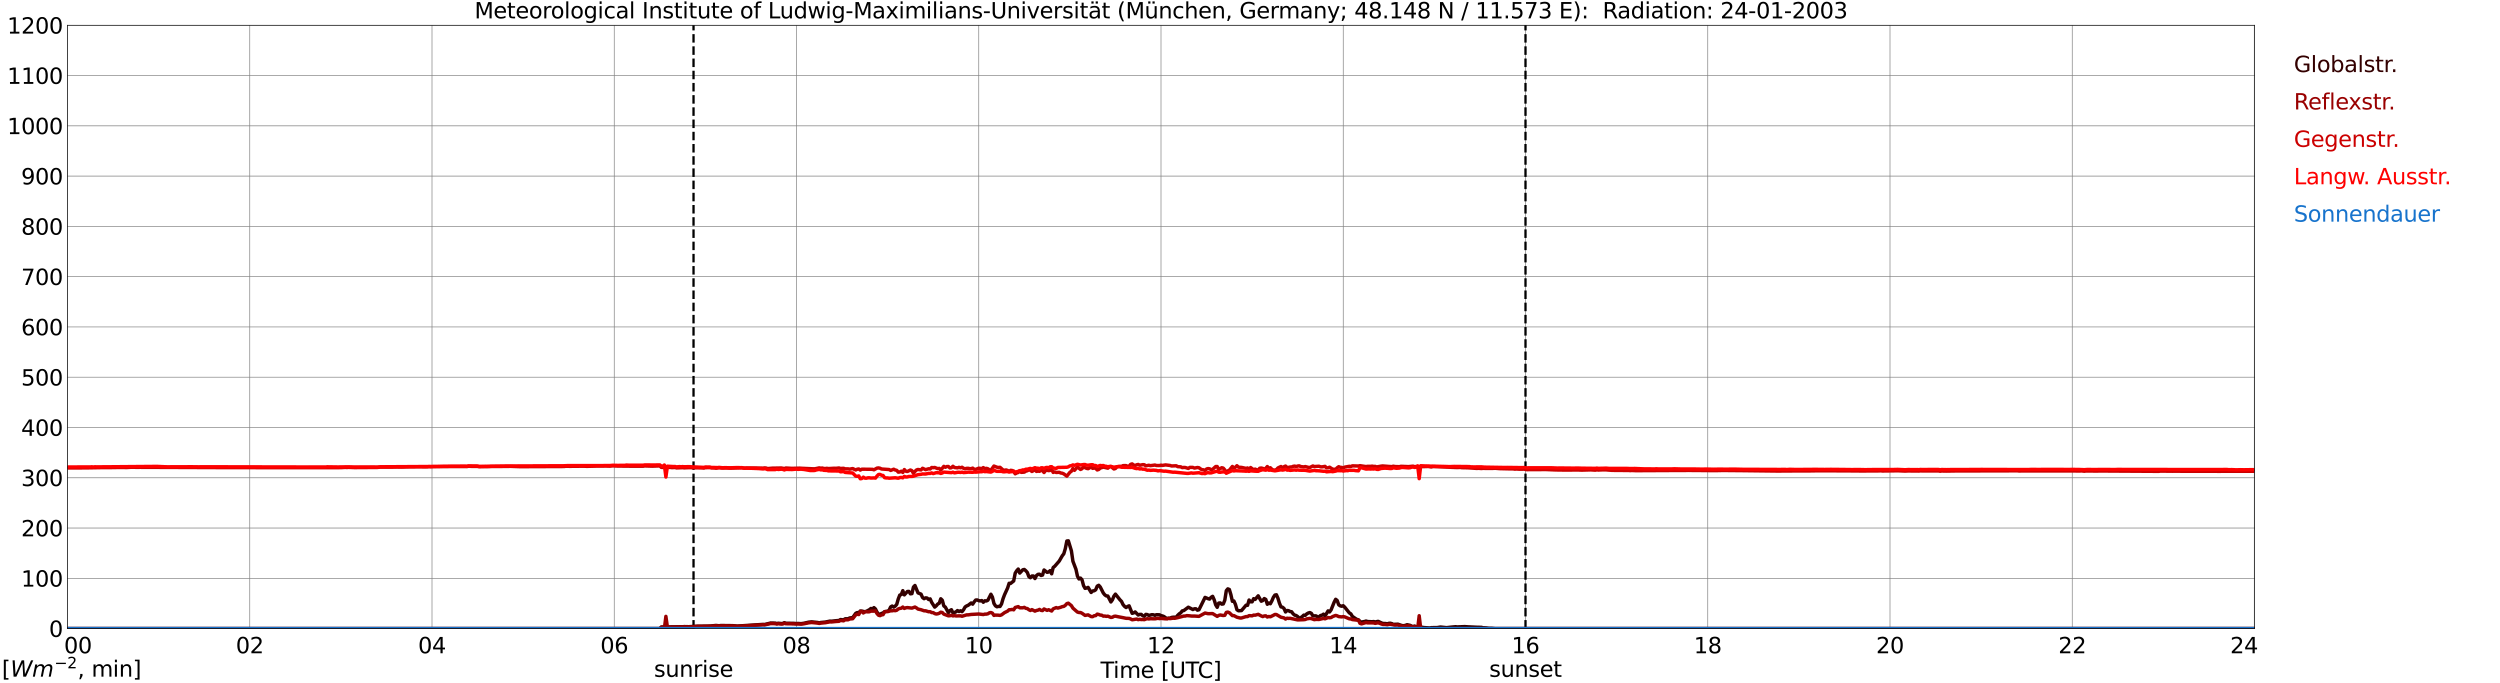 <?xml version="1.0" encoding="utf-8" standalone="no"?>
<!DOCTYPE svg PUBLIC "-//W3C//DTD SVG 1.1//EN"
  "http://www.w3.org/Graphics/SVG/1.1/DTD/svg11.dtd">
<svg xmlns:xlink="http://www.w3.org/1999/xlink" width="1085.4pt" height="296.64pt" viewBox="0 0 1085.4 296.64" xmlns="http://www.w3.org/2000/svg" version="1.1">
 <defs>
  <style type="text/css">*{stroke-linejoin: round; stroke-linecap: butt}</style>
 </defs>
 <g id="figure_1">
  <g id="patch_1">
   <path d="M 0 296.64 
L 1085.4 296.64 
L 1085.4 0 
L 0 0 
z
" style="fill: #ffffff"/>
  </g>
  <g id="axes_1">
   <g id="patch_2">
    <path d="M 29.306 272.909 
L 978.814 272.909 
L 978.814 10.976 
L 29.306 10.976 
z
" style="fill: #ffffff"/>
   </g>
   <g id="patch_3">
    <path d="M 978.814 272.909 
L 978.814 272.909 
L 978.814 10.976 
L 978.814 10.976 
z
" clip-path="url(#pa7487268cf)" style="fill: #d3d3d3; opacity: 0.25; stroke: #d3d3d3; stroke-linejoin: miter"/>
   </g>
   <g id="matplotlib.axis_1">
    <g id="xtick_1">
     <g id="line2d_1">
      <path d="M 29.306 272.909 
L 29.306 10.976 
" clip-path="url(#pa7487268cf)" style="fill: none; stroke: #808080; stroke-width: 0.3; stroke-linecap: square"/>
     </g>
     <g id="line2d_2"/>
     <g id="text_1">
      <!--    00 -->
      <g transform="translate(18.733 283.627) scale(0.095 -0.095)">
       <defs>
        <path id="DejaVuSans-20" transform="scale(0.016)"/>
        <path id="DejaVuSans-30" d="M 2034 4250 
Q 1547 4250 1301 3770 
Q 1056 3291 1056 2328 
Q 1056 1369 1301 889 
Q 1547 409 2034 409 
Q 2525 409 2770 889 
Q 3016 1369 3016 2328 
Q 3016 3291 2770 3770 
Q 2525 4250 2034 4250 
z
M 2034 4750 
Q 2819 4750 3233 4129 
Q 3647 3509 3647 2328 
Q 3647 1150 3233 529 
Q 2819 -91 2034 -91 
Q 1250 -91 836 529 
Q 422 1150 422 2328 
Q 422 3509 836 4129 
Q 1250 4750 2034 4750 
z
" transform="scale(0.016)"/>
       </defs>
       <use xlink:href="#DejaVuSans-20"/>
       <use xlink:href="#DejaVuSans-20" transform="translate(31.787 0)"/>
       <use xlink:href="#DejaVuSans-20" transform="translate(63.574 0)"/>
       <use xlink:href="#DejaVuSans-30" transform="translate(95.361 0)"/>
       <use xlink:href="#DejaVuSans-30" transform="translate(158.984 0)"/>
      </g>
     </g>
    </g>
    <g id="xtick_2">
     <g id="line2d_3">
      <path d="M 108.431 272.909 
L 108.431 10.976 
" clip-path="url(#pa7487268cf)" style="fill: none; stroke: #808080; stroke-width: 0.3; stroke-linecap: square"/>
     </g>
     <g id="line2d_4"/>
     <g id="text_2">
      <!-- 02 -->
      <g transform="translate(102.387 283.627) scale(0.095 -0.095)">
       <defs>
        <path id="DejaVuSans-32" d="M 1228 531 
L 3431 531 
L 3431 0 
L 469 0 
L 469 531 
Q 828 903 1448 1529 
Q 2069 2156 2228 2338 
Q 2531 2678 2651 2914 
Q 2772 3150 2772 3378 
Q 2772 3750 2511 3984 
Q 2250 4219 1831 4219 
Q 1534 4219 1204 4116 
Q 875 4013 500 3803 
L 500 4441 
Q 881 4594 1212 4672 
Q 1544 4750 1819 4750 
Q 2544 4750 2975 4387 
Q 3406 4025 3406 3419 
Q 3406 3131 3298 2873 
Q 3191 2616 2906 2266 
Q 2828 2175 2409 1742 
Q 1991 1309 1228 531 
z
" transform="scale(0.016)"/>
       </defs>
       <use xlink:href="#DejaVuSans-30"/>
       <use xlink:href="#DejaVuSans-32" transform="translate(63.623 0)"/>
      </g>
     </g>
    </g>
    <g id="xtick_3">
     <g id="line2d_5">
      <path d="M 187.557 272.909 
L 187.557 10.976 
" clip-path="url(#pa7487268cf)" style="fill: none; stroke: #808080; stroke-width: 0.3; stroke-linecap: square"/>
     </g>
     <g id="line2d_6"/>
     <g id="text_3">
      <!-- 04 -->
      <g transform="translate(181.513 283.627) scale(0.095 -0.095)">
       <defs>
        <path id="DejaVuSans-34" d="M 2419 4116 
L 825 1625 
L 2419 1625 
L 2419 4116 
z
M 2253 4666 
L 3047 4666 
L 3047 1625 
L 3713 1625 
L 3713 1100 
L 3047 1100 
L 3047 0 
L 2419 0 
L 2419 1100 
L 313 1100 
L 313 1709 
L 2253 4666 
z
" transform="scale(0.016)"/>
       </defs>
       <use xlink:href="#DejaVuSans-30"/>
       <use xlink:href="#DejaVuSans-34" transform="translate(63.623 0)"/>
      </g>
     </g>
    </g>
    <g id="xtick_4">
     <g id="line2d_7">
      <path d="M 266.683 272.909 
L 266.683 10.976 
" clip-path="url(#pa7487268cf)" style="fill: none; stroke: #808080; stroke-width: 0.3; stroke-linecap: square"/>
     </g>
     <g id="line2d_8"/>
     <g id="text_4">
      <!-- 06 -->
      <g transform="translate(260.638 283.627) scale(0.095 -0.095)">
       <defs>
        <path id="DejaVuSans-36" d="M 2113 2584 
Q 1688 2584 1439 2293 
Q 1191 2003 1191 1497 
Q 1191 994 1439 701 
Q 1688 409 2113 409 
Q 2538 409 2786 701 
Q 3034 994 3034 1497 
Q 3034 2003 2786 2293 
Q 2538 2584 2113 2584 
z
M 3366 4563 
L 3366 3988 
Q 3128 4100 2886 4159 
Q 2644 4219 2406 4219 
Q 1781 4219 1451 3797 
Q 1122 3375 1075 2522 
Q 1259 2794 1537 2939 
Q 1816 3084 2150 3084 
Q 2853 3084 3261 2657 
Q 3669 2231 3669 1497 
Q 3669 778 3244 343 
Q 2819 -91 2113 -91 
Q 1303 -91 875 529 
Q 447 1150 447 2328 
Q 447 3434 972 4092 
Q 1497 4750 2381 4750 
Q 2619 4750 2861 4703 
Q 3103 4656 3366 4563 
z
" transform="scale(0.016)"/>
       </defs>
       <use xlink:href="#DejaVuSans-30"/>
       <use xlink:href="#DejaVuSans-36" transform="translate(63.623 0)"/>
      </g>
     </g>
    </g>
    <g id="xtick_5">
     <g id="line2d_9">
      <path d="M 345.808 272.909 
L 345.808 10.976 
" clip-path="url(#pa7487268cf)" style="fill: none; stroke: #808080; stroke-width: 0.3; stroke-linecap: square"/>
     </g>
     <g id="line2d_10"/>
     <g id="text_5">
      <!-- 08 -->
      <g transform="translate(339.764 283.627) scale(0.095 -0.095)">
       <defs>
        <path id="DejaVuSans-38" d="M 2034 2216 
Q 1584 2216 1326 1975 
Q 1069 1734 1069 1313 
Q 1069 891 1326 650 
Q 1584 409 2034 409 
Q 2484 409 2743 651 
Q 3003 894 3003 1313 
Q 3003 1734 2745 1975 
Q 2488 2216 2034 2216 
z
M 1403 2484 
Q 997 2584 770 2862 
Q 544 3141 544 3541 
Q 544 4100 942 4425 
Q 1341 4750 2034 4750 
Q 2731 4750 3128 4425 
Q 3525 4100 3525 3541 
Q 3525 3141 3298 2862 
Q 3072 2584 2669 2484 
Q 3125 2378 3379 2068 
Q 3634 1759 3634 1313 
Q 3634 634 3220 271 
Q 2806 -91 2034 -91 
Q 1263 -91 848 271 
Q 434 634 434 1313 
Q 434 1759 690 2068 
Q 947 2378 1403 2484 
z
M 1172 3481 
Q 1172 3119 1398 2916 
Q 1625 2713 2034 2713 
Q 2441 2713 2670 2916 
Q 2900 3119 2900 3481 
Q 2900 3844 2670 4047 
Q 2441 4250 2034 4250 
Q 1625 4250 1398 4047 
Q 1172 3844 1172 3481 
z
" transform="scale(0.016)"/>
       </defs>
       <use xlink:href="#DejaVuSans-30"/>
       <use xlink:href="#DejaVuSans-38" transform="translate(63.623 0)"/>
      </g>
     </g>
    </g>
    <g id="xtick_6">
     <g id="line2d_11">
      <path d="M 424.934 272.909 
L 424.934 10.976 
" clip-path="url(#pa7487268cf)" style="fill: none; stroke: #808080; stroke-width: 0.3; stroke-linecap: square"/>
     </g>
     <g id="line2d_12"/>
     <g id="text_6">
      <!-- 10 -->
      <g transform="translate(418.89 283.627) scale(0.095 -0.095)">
       <defs>
        <path id="DejaVuSans-31" d="M 794 531 
L 1825 531 
L 1825 4091 
L 703 3866 
L 703 4441 
L 1819 4666 
L 2450 4666 
L 2450 531 
L 3481 531 
L 3481 0 
L 794 0 
L 794 531 
z
" transform="scale(0.016)"/>
       </defs>
       <use xlink:href="#DejaVuSans-31"/>
       <use xlink:href="#DejaVuSans-30" transform="translate(63.623 0)"/>
      </g>
     </g>
    </g>
    <g id="xtick_7">
     <g id="line2d_13">
      <path d="M 504.06 272.909 
L 504.06 10.976 
" clip-path="url(#pa7487268cf)" style="fill: none; stroke: #808080; stroke-width: 0.3; stroke-linecap: square"/>
     </g>
     <g id="line2d_14"/>
     <g id="text_7">
      <!-- 12 -->
      <g transform="translate(498.015 283.627) scale(0.095 -0.095)">
       <use xlink:href="#DejaVuSans-31"/>
       <use xlink:href="#DejaVuSans-32" transform="translate(63.623 0)"/>
      </g>
     </g>
    </g>
    <g id="xtick_8">
     <g id="line2d_15">
      <path d="M 583.185 272.909 
L 583.185 10.976 
" clip-path="url(#pa7487268cf)" style="fill: none; stroke: #808080; stroke-width: 0.3; stroke-linecap: square"/>
     </g>
     <g id="line2d_16"/>
     <g id="text_8">
      <!-- 14 -->
      <g transform="translate(577.141 283.627) scale(0.095 -0.095)">
       <use xlink:href="#DejaVuSans-31"/>
       <use xlink:href="#DejaVuSans-34" transform="translate(63.623 0)"/>
      </g>
     </g>
    </g>
    <g id="xtick_9">
     <g id="line2d_17">
      <path d="M 662.311 272.909 
L 662.311 10.976 
" clip-path="url(#pa7487268cf)" style="fill: none; stroke: #808080; stroke-width: 0.3; stroke-linecap: square"/>
     </g>
     <g id="line2d_18"/>
     <g id="text_9">
      <!-- 16 -->
      <g transform="translate(656.267 283.627) scale(0.095 -0.095)">
       <use xlink:href="#DejaVuSans-31"/>
       <use xlink:href="#DejaVuSans-36" transform="translate(63.623 0)"/>
      </g>
     </g>
    </g>
    <g id="xtick_10">
     <g id="line2d_19">
      <path d="M 741.437 272.909 
L 741.437 10.976 
" clip-path="url(#pa7487268cf)" style="fill: none; stroke: #808080; stroke-width: 0.3; stroke-linecap: square"/>
     </g>
     <g id="line2d_20"/>
     <g id="text_10">
      <!-- 18 -->
      <g transform="translate(735.392 283.627) scale(0.095 -0.095)">
       <use xlink:href="#DejaVuSans-31"/>
       <use xlink:href="#DejaVuSans-38" transform="translate(63.623 0)"/>
      </g>
     </g>
    </g>
    <g id="xtick_11">
     <g id="line2d_21">
      <path d="M 820.562 272.909 
L 820.562 10.976 
" clip-path="url(#pa7487268cf)" style="fill: none; stroke: #808080; stroke-width: 0.3; stroke-linecap: square"/>
     </g>
     <g id="line2d_22"/>
     <g id="text_11">
      <!-- 20 -->
      <g transform="translate(814.518 283.627) scale(0.095 -0.095)">
       <use xlink:href="#DejaVuSans-32"/>
       <use xlink:href="#DejaVuSans-30" transform="translate(63.623 0)"/>
      </g>
     </g>
    </g>
    <g id="xtick_12">
     <g id="line2d_23">
      <path d="M 899.688 272.909 
L 899.688 10.976 
" clip-path="url(#pa7487268cf)" style="fill: none; stroke: #808080; stroke-width: 0.3; stroke-linecap: square"/>
     </g>
     <g id="line2d_24"/>
     <g id="text_12">
      <!-- 22 -->
      <g transform="translate(893.644 283.627) scale(0.095 -0.095)">
       <use xlink:href="#DejaVuSans-32"/>
       <use xlink:href="#DejaVuSans-32" transform="translate(63.623 0)"/>
      </g>
     </g>
    </g>
    <g id="xtick_13">
     <g id="line2d_25">
      <path d="M 978.814 272.909 
L 978.814 10.976 
" clip-path="url(#pa7487268cf)" style="fill: none; stroke: #808080; stroke-width: 0.3; stroke-linecap: square"/>
     </g>
     <g id="line2d_26"/>
     <g id="text_13">
      <!-- 24    -->
      <g transform="translate(968.241 283.627) scale(0.095 -0.095)">
       <use xlink:href="#DejaVuSans-32"/>
       <use xlink:href="#DejaVuSans-34" transform="translate(63.623 0)"/>
       <use xlink:href="#DejaVuSans-20" transform="translate(127.246 0)"/>
       <use xlink:href="#DejaVuSans-20" transform="translate(159.033 0)"/>
       <use xlink:href="#DejaVuSans-20" transform="translate(190.82 0)"/>
      </g>
     </g>
    </g>
    <g id="text_14">
     <!-- Time [UTC] -->
     <g transform="translate(477.806 294.322) scale(0.095 -0.095)">
      <defs>
       <path id="DejaVuSans-54" d="M -19 4666 
L 3928 4666 
L 3928 4134 
L 2272 4134 
L 2272 0 
L 1638 0 
L 1638 4134 
L -19 4134 
L -19 4666 
z
" transform="scale(0.016)"/>
       <path id="DejaVuSans-69" d="M 603 3500 
L 1178 3500 
L 1178 0 
L 603 0 
L 603 3500 
z
M 603 4863 
L 1178 4863 
L 1178 4134 
L 603 4134 
L 603 4863 
z
" transform="scale(0.016)"/>
       <path id="DejaVuSans-6d" d="M 3328 2828 
Q 3544 3216 3844 3400 
Q 4144 3584 4550 3584 
Q 5097 3584 5394 3201 
Q 5691 2819 5691 2113 
L 5691 0 
L 5113 0 
L 5113 2094 
Q 5113 2597 4934 2840 
Q 4756 3084 4391 3084 
Q 3944 3084 3684 2787 
Q 3425 2491 3425 1978 
L 3425 0 
L 2847 0 
L 2847 2094 
Q 2847 2600 2669 2842 
Q 2491 3084 2119 3084 
Q 1678 3084 1418 2786 
Q 1159 2488 1159 1978 
L 1159 0 
L 581 0 
L 581 3500 
L 1159 3500 
L 1159 2956 
Q 1356 3278 1631 3431 
Q 1906 3584 2284 3584 
Q 2666 3584 2933 3390 
Q 3200 3197 3328 2828 
z
" transform="scale(0.016)"/>
       <path id="DejaVuSans-65" d="M 3597 1894 
L 3597 1613 
L 953 1613 
Q 991 1019 1311 708 
Q 1631 397 2203 397 
Q 2534 397 2845 478 
Q 3156 559 3463 722 
L 3463 178 
Q 3153 47 2828 -22 
Q 2503 -91 2169 -91 
Q 1331 -91 842 396 
Q 353 884 353 1716 
Q 353 2575 817 3079 
Q 1281 3584 2069 3584 
Q 2775 3584 3186 3129 
Q 3597 2675 3597 1894 
z
M 3022 2063 
Q 3016 2534 2758 2815 
Q 2500 3097 2075 3097 
Q 1594 3097 1305 2825 
Q 1016 2553 972 2059 
L 3022 2063 
z
" transform="scale(0.016)"/>
       <path id="DejaVuSans-5b" d="M 550 4863 
L 1875 4863 
L 1875 4416 
L 1125 4416 
L 1125 -397 
L 1875 -397 
L 1875 -844 
L 550 -844 
L 550 4863 
z
" transform="scale(0.016)"/>
       <path id="DejaVuSans-55" d="M 556 4666 
L 1191 4666 
L 1191 1831 
Q 1191 1081 1462 751 
Q 1734 422 2344 422 
Q 2950 422 3222 751 
Q 3494 1081 3494 1831 
L 3494 4666 
L 4128 4666 
L 4128 1753 
Q 4128 841 3676 375 
Q 3225 -91 2344 -91 
Q 1459 -91 1007 375 
Q 556 841 556 1753 
L 556 4666 
z
" transform="scale(0.016)"/>
       <path id="DejaVuSans-43" d="M 4122 4306 
L 4122 3641 
Q 3803 3938 3442 4084 
Q 3081 4231 2675 4231 
Q 1875 4231 1450 3742 
Q 1025 3253 1025 2328 
Q 1025 1406 1450 917 
Q 1875 428 2675 428 
Q 3081 428 3442 575 
Q 3803 722 4122 1019 
L 4122 359 
Q 3791 134 3420 21 
Q 3050 -91 2638 -91 
Q 1578 -91 968 557 
Q 359 1206 359 2328 
Q 359 3453 968 4101 
Q 1578 4750 2638 4750 
Q 3056 4750 3426 4639 
Q 3797 4528 4122 4306 
z
" transform="scale(0.016)"/>
       <path id="DejaVuSans-5d" d="M 1947 4863 
L 1947 -844 
L 622 -844 
L 622 -397 
L 1369 -397 
L 1369 4416 
L 622 4416 
L 622 4863 
L 1947 4863 
z
" transform="scale(0.016)"/>
      </defs>
      <use xlink:href="#DejaVuSans-54"/>
      <use xlink:href="#DejaVuSans-69" transform="translate(57.959 0)"/>
      <use xlink:href="#DejaVuSans-6d" transform="translate(85.742 0)"/>
      <use xlink:href="#DejaVuSans-65" transform="translate(183.154 0)"/>
      <use xlink:href="#DejaVuSans-20" transform="translate(244.678 0)"/>
      <use xlink:href="#DejaVuSans-5b" transform="translate(276.465 0)"/>
      <use xlink:href="#DejaVuSans-55" transform="translate(315.479 0)"/>
      <use xlink:href="#DejaVuSans-54" transform="translate(388.672 0)"/>
      <use xlink:href="#DejaVuSans-43" transform="translate(443.881 0)"/>
      <use xlink:href="#DejaVuSans-5d" transform="translate(513.705 0)"/>
     </g>
    </g>
   </g>
   <g id="matplotlib.axis_2">
    <g id="ytick_1">
     <g id="line2d_27">
      <path d="M 29.306 272.909 
L 978.814 272.909 
" clip-path="url(#pa7487268cf)" style="fill: none; stroke: #808080; stroke-width: 0.3; stroke-linecap: square"/>
     </g>
     <g id="line2d_28"/>
     <g id="text_15">
      <!-- 0 -->
      <g transform="translate(21.261 276.518) scale(0.095 -0.095)">
       <use xlink:href="#DejaVuSans-30"/>
      </g>
     </g>
    </g>
    <g id="ytick_2">
     <g id="line2d_29">
      <path d="M 29.306 251.081 
L 978.814 251.081 
" clip-path="url(#pa7487268cf)" style="fill: none; stroke: #808080; stroke-width: 0.3; stroke-linecap: square"/>
     </g>
     <g id="line2d_30"/>
     <g id="text_16">
      <!-- 100 -->
      <g transform="translate(9.173 254.69) scale(0.095 -0.095)">
       <use xlink:href="#DejaVuSans-31"/>
       <use xlink:href="#DejaVuSans-30" transform="translate(63.623 0)"/>
       <use xlink:href="#DejaVuSans-30" transform="translate(127.246 0)"/>
      </g>
     </g>
    </g>
    <g id="ytick_3">
     <g id="line2d_31">
      <path d="M 29.306 229.253 
L 978.814 229.253 
" clip-path="url(#pa7487268cf)" style="fill: none; stroke: #808080; stroke-width: 0.3; stroke-linecap: square"/>
     </g>
     <g id="line2d_32"/>
     <g id="text_17">
      <!-- 200 -->
      <g transform="translate(9.173 232.863) scale(0.095 -0.095)">
       <use xlink:href="#DejaVuSans-32"/>
       <use xlink:href="#DejaVuSans-30" transform="translate(63.623 0)"/>
       <use xlink:href="#DejaVuSans-30" transform="translate(127.246 0)"/>
      </g>
     </g>
    </g>
    <g id="ytick_4">
     <g id="line2d_33">
      <path d="M 29.306 207.426 
L 978.814 207.426 
" clip-path="url(#pa7487268cf)" style="fill: none; stroke: #808080; stroke-width: 0.3; stroke-linecap: square"/>
     </g>
     <g id="line2d_34"/>
     <g id="text_18">
      <!-- 300 -->
      <g transform="translate(9.173 211.035) scale(0.095 -0.095)">
       <defs>
        <path id="DejaVuSans-33" d="M 2597 2516 
Q 3050 2419 3304 2112 
Q 3559 1806 3559 1356 
Q 3559 666 3084 287 
Q 2609 -91 1734 -91 
Q 1441 -91 1130 -33 
Q 819 25 488 141 
L 488 750 
Q 750 597 1062 519 
Q 1375 441 1716 441 
Q 2309 441 2620 675 
Q 2931 909 2931 1356 
Q 2931 1769 2642 2001 
Q 2353 2234 1838 2234 
L 1294 2234 
L 1294 2753 
L 1863 2753 
Q 2328 2753 2575 2939 
Q 2822 3125 2822 3475 
Q 2822 3834 2567 4026 
Q 2313 4219 1838 4219 
Q 1578 4219 1281 4162 
Q 984 4106 628 3988 
L 628 4550 
Q 988 4650 1302 4700 
Q 1616 4750 1894 4750 
Q 2613 4750 3031 4423 
Q 3450 4097 3450 3541 
Q 3450 3153 3228 2886 
Q 3006 2619 2597 2516 
z
" transform="scale(0.016)"/>
       </defs>
       <use xlink:href="#DejaVuSans-33"/>
       <use xlink:href="#DejaVuSans-30" transform="translate(63.623 0)"/>
       <use xlink:href="#DejaVuSans-30" transform="translate(127.246 0)"/>
      </g>
     </g>
    </g>
    <g id="ytick_5">
     <g id="line2d_35">
      <path d="M 29.306 185.598 
L 978.814 185.598 
" clip-path="url(#pa7487268cf)" style="fill: none; stroke: #808080; stroke-width: 0.3; stroke-linecap: square"/>
     </g>
     <g id="line2d_36"/>
     <g id="text_19">
      <!-- 400 -->
      <g transform="translate(9.173 189.207) scale(0.095 -0.095)">
       <use xlink:href="#DejaVuSans-34"/>
       <use xlink:href="#DejaVuSans-30" transform="translate(63.623 0)"/>
       <use xlink:href="#DejaVuSans-30" transform="translate(127.246 0)"/>
      </g>
     </g>
    </g>
    <g id="ytick_6">
     <g id="line2d_37">
      <path d="M 29.306 163.77 
L 978.814 163.77 
" clip-path="url(#pa7487268cf)" style="fill: none; stroke: #808080; stroke-width: 0.3; stroke-linecap: square"/>
     </g>
     <g id="line2d_38"/>
     <g id="text_20">
      <!-- 500 -->
      <g transform="translate(9.173 167.379) scale(0.095 -0.095)">
       <defs>
        <path id="DejaVuSans-35" d="M 691 4666 
L 3169 4666 
L 3169 4134 
L 1269 4134 
L 1269 2991 
Q 1406 3038 1543 3061 
Q 1681 3084 1819 3084 
Q 2600 3084 3056 2656 
Q 3513 2228 3513 1497 
Q 3513 744 3044 326 
Q 2575 -91 1722 -91 
Q 1428 -91 1123 -41 
Q 819 9 494 109 
L 494 744 
Q 775 591 1075 516 
Q 1375 441 1709 441 
Q 2250 441 2565 725 
Q 2881 1009 2881 1497 
Q 2881 1984 2565 2268 
Q 2250 2553 1709 2553 
Q 1456 2553 1204 2497 
Q 953 2441 691 2322 
L 691 4666 
z
" transform="scale(0.016)"/>
       </defs>
       <use xlink:href="#DejaVuSans-35"/>
       <use xlink:href="#DejaVuSans-30" transform="translate(63.623 0)"/>
       <use xlink:href="#DejaVuSans-30" transform="translate(127.246 0)"/>
      </g>
     </g>
    </g>
    <g id="ytick_7">
     <g id="line2d_39">
      <path d="M 29.306 141.942 
L 978.814 141.942 
" clip-path="url(#pa7487268cf)" style="fill: none; stroke: #808080; stroke-width: 0.3; stroke-linecap: square"/>
     </g>
     <g id="line2d_40"/>
     <g id="text_21">
      <!-- 600 -->
      <g transform="translate(9.173 145.551) scale(0.095 -0.095)">
       <use xlink:href="#DejaVuSans-36"/>
       <use xlink:href="#DejaVuSans-30" transform="translate(63.623 0)"/>
       <use xlink:href="#DejaVuSans-30" transform="translate(127.246 0)"/>
      </g>
     </g>
    </g>
    <g id="ytick_8">
     <g id="line2d_41">
      <path d="M 29.306 120.114 
L 978.814 120.114 
" clip-path="url(#pa7487268cf)" style="fill: none; stroke: #808080; stroke-width: 0.3; stroke-linecap: square"/>
     </g>
     <g id="line2d_42"/>
     <g id="text_22">
      <!-- 700 -->
      <g transform="translate(9.173 123.724) scale(0.095 -0.095)">
       <defs>
        <path id="DejaVuSans-37" d="M 525 4666 
L 3525 4666 
L 3525 4397 
L 1831 0 
L 1172 0 
L 2766 4134 
L 525 4134 
L 525 4666 
z
" transform="scale(0.016)"/>
       </defs>
       <use xlink:href="#DejaVuSans-37"/>
       <use xlink:href="#DejaVuSans-30" transform="translate(63.623 0)"/>
       <use xlink:href="#DejaVuSans-30" transform="translate(127.246 0)"/>
      </g>
     </g>
    </g>
    <g id="ytick_9">
     <g id="line2d_43">
      <path d="M 29.306 98.287 
L 978.814 98.287 
" clip-path="url(#pa7487268cf)" style="fill: none; stroke: #808080; stroke-width: 0.3; stroke-linecap: square"/>
     </g>
     <g id="line2d_44"/>
     <g id="text_23">
      <!-- 800 -->
      <g transform="translate(9.173 101.896) scale(0.095 -0.095)">
       <use xlink:href="#DejaVuSans-38"/>
       <use xlink:href="#DejaVuSans-30" transform="translate(63.623 0)"/>
       <use xlink:href="#DejaVuSans-30" transform="translate(127.246 0)"/>
      </g>
     </g>
    </g>
    <g id="ytick_10">
     <g id="line2d_45">
      <path d="M 29.306 76.459 
L 978.814 76.459 
" clip-path="url(#pa7487268cf)" style="fill: none; stroke: #808080; stroke-width: 0.3; stroke-linecap: square"/>
     </g>
     <g id="line2d_46"/>
     <g id="text_24">
      <!-- 900 -->
      <g transform="translate(9.173 80.068) scale(0.095 -0.095)">
       <defs>
        <path id="DejaVuSans-39" d="M 703 97 
L 703 672 
Q 941 559 1184 500 
Q 1428 441 1663 441 
Q 2288 441 2617 861 
Q 2947 1281 2994 2138 
Q 2813 1869 2534 1725 
Q 2256 1581 1919 1581 
Q 1219 1581 811 2004 
Q 403 2428 403 3163 
Q 403 3881 828 4315 
Q 1253 4750 1959 4750 
Q 2769 4750 3195 4129 
Q 3622 3509 3622 2328 
Q 3622 1225 3098 567 
Q 2575 -91 1691 -91 
Q 1453 -91 1209 -44 
Q 966 3 703 97 
z
M 1959 2075 
Q 2384 2075 2632 2365 
Q 2881 2656 2881 3163 
Q 2881 3666 2632 3958 
Q 2384 4250 1959 4250 
Q 1534 4250 1286 3958 
Q 1038 3666 1038 3163 
Q 1038 2656 1286 2365 
Q 1534 2075 1959 2075 
z
" transform="scale(0.016)"/>
       </defs>
       <use xlink:href="#DejaVuSans-39"/>
       <use xlink:href="#DejaVuSans-30" transform="translate(63.623 0)"/>
       <use xlink:href="#DejaVuSans-30" transform="translate(127.246 0)"/>
      </g>
     </g>
    </g>
    <g id="ytick_11">
     <g id="line2d_47">
      <path d="M 29.306 54.631 
L 978.814 54.631 
" clip-path="url(#pa7487268cf)" style="fill: none; stroke: #808080; stroke-width: 0.3; stroke-linecap: square"/>
     </g>
     <g id="line2d_48"/>
     <g id="text_25">
      <!-- 1000 -->
      <g transform="translate(3.128 58.24) scale(0.095 -0.095)">
       <use xlink:href="#DejaVuSans-31"/>
       <use xlink:href="#DejaVuSans-30" transform="translate(63.623 0)"/>
       <use xlink:href="#DejaVuSans-30" transform="translate(127.246 0)"/>
       <use xlink:href="#DejaVuSans-30" transform="translate(190.869 0)"/>
      </g>
     </g>
    </g>
    <g id="ytick_12">
     <g id="line2d_49">
      <path d="M 29.306 32.803 
L 978.814 32.803 
" clip-path="url(#pa7487268cf)" style="fill: none; stroke: #808080; stroke-width: 0.3; stroke-linecap: square"/>
     </g>
     <g id="line2d_50"/>
     <g id="text_26">
      <!-- 1100 -->
      <g transform="translate(3.128 36.413) scale(0.095 -0.095)">
       <use xlink:href="#DejaVuSans-31"/>
       <use xlink:href="#DejaVuSans-31" transform="translate(63.623 0)"/>
       <use xlink:href="#DejaVuSans-30" transform="translate(127.246 0)"/>
       <use xlink:href="#DejaVuSans-30" transform="translate(190.869 0)"/>
      </g>
     </g>
    </g>
    <g id="ytick_13">
     <g id="line2d_51">
      <path d="M 29.306 10.976 
L 978.814 10.976 
" clip-path="url(#pa7487268cf)" style="fill: none; stroke: #808080; stroke-width: 0.3; stroke-linecap: square"/>
     </g>
     <g id="line2d_52"/>
     <g id="text_27">
      <!-- 1200 -->
      <g transform="translate(3.128 14.585) scale(0.095 -0.095)">
       <use xlink:href="#DejaVuSans-31"/>
       <use xlink:href="#DejaVuSans-32" transform="translate(63.623 0)"/>
       <use xlink:href="#DejaVuSans-30" transform="translate(127.246 0)"/>
       <use xlink:href="#DejaVuSans-30" transform="translate(190.869 0)"/>
      </g>
     </g>
    </g>
   </g>
   <g id="line2d_53">
    <path d="M 301.102 272.909 
L 301.102 10.976 
" clip-path="url(#pa7487268cf)" style="fill: none; stroke-dasharray: 3.7,1.6; stroke-dashoffset: 0; stroke: #000000"/>
   </g>
   <g id="line2d_54">
    <path d="M 662.311 272.909 
L 662.311 10.976 
" clip-path="url(#pa7487268cf)" style="fill: none; stroke-dasharray: 3.7,1.6; stroke-dashoffset: 0; stroke: #000000"/>
   </g>
   <g id="line2d_55">
    <path d="M 29.306 272.909 
L 286.464 272.909 
L 287.124 272.23 
L 293.717 272.138 
L 295.696 272.092 
L 296.355 272.138 
L 297.014 272.047 
L 298.992 272.092 
L 302.949 271.863 
L 304.267 271.863 
L 308.224 271.817 
L 310.861 271.542 
L 312.18 271.68 
L 312.839 271.588 
L 314.158 271.588 
L 318.114 271.634 
L 320.093 271.817 
L 331.302 271.084 
L 331.961 271.13 
L 334.599 270.49 
L 336.577 270.536 
L 337.236 270.719 
L 337.896 270.582 
L 339.215 270.719 
L 339.874 270.674 
L 340.533 270.353 
L 341.193 270.582 
L 344.49 270.628 
L 345.808 270.719 
L 346.468 270.674 
L 347.787 270.765 
L 349.105 270.582 
L 351.083 270.124 
L 352.402 269.986 
L 355.04 270.261 
L 355.699 270.444 
L 356.359 270.261 
L 358.337 270.078 
L 360.315 269.667 
L 360.974 269.713 
L 362.952 269.484 
L 364.271 269.392 
L 364.93 268.98 
L 366.249 269.163 
L 366.909 268.659 
L 368.227 268.659 
L 368.887 268.294 
L 370.206 268.157 
L 371.524 266.28 
L 372.184 265.959 
L 372.843 266.142 
L 373.502 265.273 
L 374.162 265.319 
L 375.481 265.594 
L 376.14 265.411 
L 377.459 264.723 
L 378.118 264.176 
L 378.777 264.359 
L 379.437 263.809 
L 380.096 264.405 
L 380.756 265.778 
L 381.415 266.555 
L 382.074 266.738 
L 382.734 266.326 
L 383.393 266.142 
L 384.053 265.548 
L 385.371 265.365 
L 386.031 264.907 
L 386.69 263.488 
L 387.349 263.123 
L 388.009 263.58 
L 388.668 263.169 
L 389.328 262.39 
L 389.987 260.057 
L 390.646 258.363 
L 391.306 258.136 
L 391.965 256.442 
L 392.624 258.271 
L 393.943 256.809 
L 394.603 256.763 
L 395.262 257.815 
L 395.921 257.723 
L 396.581 254.886 
L 397.24 254.2 
L 398.559 257.402 
L 399.878 257.952 
L 400.537 259.417 
L 401.196 259.919 
L 401.856 259.552 
L 402.515 259.644 
L 403.175 260.286 
L 403.834 260.011 
L 404.493 261.521 
L 405.812 263.58 
L 406.471 263.032 
L 407.131 262.252 
L 407.79 261.888 
L 408.45 259.965 
L 409.109 260.607 
L 409.768 263.078 
L 410.428 263.58 
L 411.746 266.005 
L 412.406 265.09 
L 413.065 264.723 
L 413.725 266.051 
L 414.384 265.915 
L 415.043 265.64 
L 415.703 265.09 
L 416.362 265.503 
L 417.022 265.182 
L 417.681 265.548 
L 418.34 264.723 
L 419 263.534 
L 419.659 263.078 
L 420.318 262.803 
L 421.637 261.796 
L 422.297 262.298 
L 422.956 261.292 
L 423.615 260.515 
L 424.275 260.469 
L 424.934 260.788 
L 425.593 260.88 
L 426.253 260.744 
L 426.912 261.475 
L 427.572 260.834 
L 428.231 260.925 
L 428.89 260.607 
L 430.209 257.998 
L 430.869 259.234 
L 431.528 261.98 
L 432.187 263.032 
L 432.847 263.442 
L 433.506 263.261 
L 434.165 263.307 
L 434.825 262.207 
L 435.484 259.919 
L 436.144 258.182 
L 437.462 255.298 
L 438.122 253.238 
L 438.781 253.283 
L 440.1 252.231 
L 440.759 248.846 
L 441.419 247.794 
L 442.078 247.06 
L 442.737 248.8 
L 444.056 247.381 
L 444.716 247.244 
L 445.375 247.794 
L 446.034 248.571 
L 446.694 250.356 
L 447.353 250.813 
L 448.012 250.081 
L 448.672 250.081 
L 449.331 251.179 
L 449.991 249.898 
L 450.65 249.348 
L 451.309 249.302 
L 451.969 249.852 
L 452.628 249.669 
L 453.287 247.473 
L 454.606 248.479 
L 455.266 248.342 
L 455.925 247.748 
L 456.584 249.121 
L 457.244 246.375 
L 457.903 245.871 
L 459.881 243.583 
L 461.2 241.296 
L 461.859 240.425 
L 462.519 238.183 
L 463.178 234.889 
L 463.838 234.798 
L 465.156 239.143 
L 465.816 243.675 
L 467.134 247.152 
L 467.794 250.173 
L 468.453 251.363 
L 469.113 250.996 
L 469.772 251.729 
L 470.431 254.246 
L 471.091 255.436 
L 471.75 255.298 
L 472.409 255.023 
L 473.728 257.219 
L 474.388 256.579 
L 475.047 256.488 
L 475.706 256.075 
L 476.366 254.473 
L 477.025 254.109 
L 477.685 254.84 
L 479.003 257.448 
L 479.663 258.271 
L 480.322 258.729 
L 480.981 258.775 
L 482.3 261.338 
L 482.96 260.423 
L 483.619 258.821 
L 484.278 257.952 
L 486.256 260.423 
L 486.916 261.109 
L 487.575 262.482 
L 488.235 263.261 
L 488.894 263.763 
L 489.553 263.307 
L 490.213 263.032 
L 491.532 266.28 
L 492.191 266.096 
L 492.85 265.686 
L 494.169 267.013 
L 494.828 266.738 
L 495.488 266.738 
L 496.147 267.332 
L 496.807 267.561 
L 497.466 266.738 
L 498.125 266.83 
L 498.785 267.196 
L 500.103 266.876 
L 500.763 266.921 
L 501.422 267.151 
L 502.082 266.876 
L 503.4 266.921 
L 504.06 267.286 
L 504.719 267.423 
L 505.379 267.699 
L 506.038 268.203 
L 506.697 268.521 
L 507.357 268.386 
L 508.016 268.386 
L 508.675 268.065 
L 509.335 267.974 
L 510.654 267.974 
L 511.313 267.151 
L 511.972 266.509 
L 512.632 266.051 
L 513.291 265.228 
L 513.95 265.09 
L 515.929 263.625 
L 517.907 264.634 
L 518.566 264.313 
L 519.226 264.313 
L 519.885 264.907 
L 520.544 264.723 
L 521.863 262.069 
L 523.182 259.371 
L 524.501 259.919 
L 525.16 260.102 
L 525.819 259.325 
L 526.479 258.913 
L 527.138 260.377 
L 527.797 262.573 
L 528.457 263.671 
L 529.116 261.842 
L 529.776 261.75 
L 530.435 262.298 
L 531.094 262.207 
L 531.754 260.607 
L 532.413 256.442 
L 533.073 255.663 
L 533.732 255.938 
L 534.391 258.136 
L 535.051 261.063 
L 535.71 260.925 
L 536.369 262.39 
L 537.029 264.723 
L 537.688 265.182 
L 539.007 265.09 
L 540.985 262.757 
L 541.644 262.803 
L 542.304 260.515 
L 542.963 261.292 
L 543.623 261.292 
L 544.282 259.919 
L 544.941 260.24 
L 546.26 258.684 
L 547.579 261.017 
L 548.238 260.744 
L 548.898 259.873 
L 549.557 260.24 
L 550.216 262.344 
L 550.876 261.796 
L 551.535 262.115 
L 552.195 260.88 
L 552.854 259.325 
L 553.513 258.363 
L 554.173 258.225 
L 554.832 259.736 
L 555.491 261.888 
L 556.151 263.488 
L 556.81 263.625 
L 557.47 264.176 
L 558.129 265.686 
L 558.788 265.044 
L 559.448 265.136 
L 560.107 265.503 
L 560.766 265.594 
L 561.426 266.509 
L 562.085 267.059 
L 562.745 267.24 
L 563.404 267.699 
L 564.063 268.386 
L 564.723 268.157 
L 565.382 267.699 
L 566.042 267.059 
L 566.701 267.151 
L 567.36 266.509 
L 568.02 266.142 
L 568.679 265.959 
L 569.338 266.28 
L 569.998 267.378 
L 571.317 267.378 
L 571.976 267.744 
L 572.635 267.882 
L 573.295 267.24 
L 573.954 267.105 
L 574.613 266.646 
L 575.273 267.469 
L 576.592 265.228 
L 577.251 265.686 
L 577.91 264.769 
L 579.229 261.475 
L 579.889 260.194 
L 580.548 260.698 
L 581.207 262.573 
L 581.867 263.032 
L 582.526 263.215 
L 583.185 262.986 
L 583.845 263.625 
L 585.823 266.096 
L 586.482 266.509 
L 587.142 267.607 
L 588.46 268.521 
L 589.12 268.934 
L 589.779 269.117 
L 590.439 269.759 
L 591.098 270.169 
L 591.757 269.94 
L 592.417 269.849 
L 593.076 269.622 
L 593.736 269.849 
L 595.714 269.94 
L 596.373 269.849 
L 597.032 270.032 
L 598.351 269.759 
L 599.67 270.399 
L 600.329 270.674 
L 601.648 270.719 
L 602.307 270.857 
L 602.967 270.628 
L 603.626 270.582 
L 604.286 270.765 
L 604.945 271.084 
L 606.923 270.995 
L 608.242 271.451 
L 608.901 271.634 
L 609.561 271.634 
L 610.22 271.497 
L 610.879 271.222 
L 612.198 271.497 
L 612.858 271.863 
L 613.517 272.001 
L 614.176 271.817 
L 614.836 272.138 
L 615.495 272.276 
L 616.154 272.138 
L 618.133 272.457 
L 620.77 272.64 
L 621.429 272.503 
L 624.067 272.457 
L 625.386 272.23 
L 628.023 272.503 
L 630.001 272.276 
L 631.98 272.092 
L 632.639 272.184 
L 635.936 272.047 
L 637.255 272.138 
L 641.211 272.322 
L 643.189 272.365 
L 643.848 272.549 
L 645.167 272.594 
L 646.486 272.778 
L 647.805 272.778 
L 649.123 272.909 
L 978.154 272.909 
L 978.154 272.909 
" clip-path="url(#pa7487268cf)" style="fill: none; stroke: #330000; stroke-width: 1.5; stroke-linecap: square"/>
   </g>
   <g id="line2d_56">
    <path d="M 29.306 272.909 
L 286.464 272.909 
L 287.124 272.324 
L 287.783 272.322 
L 288.442 272.909 
L 289.102 267.611 
L 289.761 272.309 
L 293.717 272.217 
L 295.696 272.169 
L 296.355 272.217 
L 297.014 272.134 
L 298.992 272.173 
L 302.949 271.968 
L 304.267 271.968 
L 309.543 271.844 
L 310.861 271.678 
L 312.18 271.802 
L 312.839 271.719 
L 314.158 271.719 
L 318.114 271.761 
L 320.093 271.927 
L 331.302 271.267 
L 331.961 271.307 
L 334.599 270.73 
L 336.577 270.772 
L 337.236 270.938 
L 337.896 270.813 
L 339.215 270.938 
L 339.874 270.896 
L 340.533 270.608 
L 341.193 270.813 
L 344.49 270.855 
L 345.808 270.938 
L 346.468 270.896 
L 347.787 270.977 
L 349.105 270.813 
L 351.083 270.401 
L 352.402 270.276 
L 355.04 270.525 
L 355.699 270.689 
L 356.359 270.525 
L 358.337 270.359 
L 360.315 269.988 
L 360.974 270.03 
L 362.952 269.825 
L 364.271 269.742 
L 364.93 269.371 
L 366.249 269.536 
L 366.909 269.082 
L 368.227 269.082 
L 368.887 268.753 
L 370.206 268.628 
L 371.524 266.939 
L 372.184 266.651 
L 372.843 266.817 
L 373.502 265.509 
L 374.162 265.461 
L 374.821 266.129 
L 375.481 265.601 
L 376.14 265.555 
L 376.799 265.649 
L 377.459 265.601 
L 378.118 265.324 
L 379.437 265.324 
L 380.096 265.23 
L 380.756 266.365 
L 381.415 267.118 
L 382.074 267.288 
L 382.734 266.965 
L 383.393 266.854 
L 384.053 265.649 
L 384.712 265.509 
L 385.371 265.555 
L 386.69 265.184 
L 387.349 265.184 
L 388.009 265.044 
L 388.668 265.136 
L 389.328 264.95 
L 389.987 264.392 
L 390.646 264.158 
L 391.306 264.066 
L 391.965 263.553 
L 392.624 264.158 
L 393.284 263.881 
L 393.943 263.787 
L 395.921 264.021 
L 397.24 263.553 
L 397.899 263.927 
L 398.559 264.437 
L 399.878 264.717 
L 401.196 265.184 
L 401.856 265.184 
L 403.175 265.601 
L 403.834 265.555 
L 404.493 265.974 
L 405.153 265.974 
L 405.812 266.393 
L 406.471 266.579 
L 407.131 266.487 
L 407.79 266.254 
L 408.45 265.789 
L 409.109 265.928 
L 409.768 266.627 
L 411.746 267.371 
L 412.406 267.323 
L 413.065 267.138 
L 413.725 267.417 
L 414.384 267.277 
L 415.043 267.417 
L 417.022 267.371 
L 417.681 267.557 
L 419.659 266.952 
L 420.318 266.952 
L 421.637 266.766 
L 424.934 266.579 
L 426.912 266.812 
L 427.572 266.627 
L 428.231 266.627 
L 428.89 266.487 
L 429.55 266.068 
L 430.209 265.928 
L 430.869 266.208 
L 431.528 267.183 
L 432.187 267.044 
L 433.506 267.092 
L 434.165 267.183 
L 434.825 266.952 
L 436.144 265.974 
L 437.462 265.324 
L 438.122 264.717 
L 438.781 264.717 
L 439.44 264.577 
L 440.1 264.765 
L 440.759 263.741 
L 442.078 263.368 
L 442.737 263.881 
L 444.056 263.881 
L 444.716 263.693 
L 445.375 264.112 
L 446.034 264.206 
L 446.694 264.717 
L 447.353 265.044 
L 448.012 264.671 
L 449.331 265.324 
L 449.991 265.044 
L 450.65 264.905 
L 451.309 264.577 
L 451.969 264.996 
L 452.628 265.09 
L 453.287 264.392 
L 454.606 264.996 
L 455.266 264.717 
L 456.584 265.276 
L 457.244 264.346 
L 458.563 263.787 
L 459.222 264.021 
L 460.541 263.647 
L 461.2 263.368 
L 461.859 263.274 
L 462.519 262.809 
L 463.178 262.065 
L 463.838 261.879 
L 465.156 262.949 
L 465.816 264.021 
L 467.134 265.184 
L 467.794 265.741 
L 468.453 265.928 
L 469.113 265.928 
L 469.772 266.254 
L 471.091 267.183 
L 472.409 266.952 
L 473.728 267.696 
L 474.388 267.742 
L 475.047 267.323 
L 475.706 267.277 
L 476.366 266.627 
L 477.025 266.766 
L 477.685 267.044 
L 478.344 267.092 
L 479.003 267.511 
L 479.663 267.463 
L 480.322 267.602 
L 480.981 267.511 
L 482.3 268.07 
L 482.96 267.976 
L 483.619 267.602 
L 484.278 267.511 
L 485.597 267.79 
L 487.575 268.161 
L 488.894 268.441 
L 490.213 268.486 
L 490.872 268.72 
L 491.532 269.093 
L 493.51 268.766 
L 494.169 269.045 
L 494.828 268.86 
L 495.488 268.999 
L 496.147 268.954 
L 496.807 269.045 
L 497.466 268.766 
L 498.125 268.626 
L 498.785 268.72 
L 499.444 268.626 
L 501.422 268.674 
L 502.741 268.441 
L 503.4 268.58 
L 504.06 268.486 
L 506.038 268.674 
L 506.697 268.674 
L 507.357 268.486 
L 508.016 268.58 
L 509.335 268.395 
L 509.994 268.441 
L 511.313 268.161 
L 513.291 267.65 
L 513.95 267.463 
L 514.61 267.463 
L 515.269 267.277 
L 516.588 267.371 
L 517.247 267.463 
L 518.566 267.463 
L 519.885 267.557 
L 520.544 267.602 
L 523.182 266.16 
L 524.501 266.439 
L 526.479 266.393 
L 528.457 267.602 
L 529.116 267.183 
L 529.776 266.998 
L 531.094 267.231 
L 531.754 267.138 
L 532.413 265.88 
L 533.073 265.741 
L 533.732 266.02 
L 535.051 267.277 
L 535.71 267.277 
L 537.029 267.976 
L 538.348 268.301 
L 539.007 268.301 
L 540.985 267.696 
L 541.644 267.696 
L 542.304 267.277 
L 543.623 267.371 
L 544.282 267.044 
L 544.941 267.092 
L 546.26 266.718 
L 547.579 267.417 
L 548.238 267.696 
L 548.898 267.417 
L 549.557 267.371 
L 550.216 267.882 
L 550.876 267.65 
L 551.535 267.79 
L 552.854 267.138 
L 553.513 266.766 
L 554.173 266.812 
L 556.151 267.976 
L 557.47 268.255 
L 558.129 268.766 
L 558.788 268.395 
L 559.448 268.486 
L 560.107 268.441 
L 563.404 269.139 
L 566.042 269.045 
L 566.701 268.954 
L 567.36 268.674 
L 568.679 268.486 
L 569.338 268.58 
L 570.657 269.045 
L 571.317 268.906 
L 572.635 268.954 
L 574.613 268.486 
L 575.273 268.674 
L 576.592 268.115 
L 577.251 268.207 
L 577.91 268.115 
L 578.57 267.696 
L 579.889 267.183 
L 580.548 267.371 
L 581.207 267.696 
L 582.526 267.836 
L 583.185 267.696 
L 583.845 267.836 
L 585.823 268.674 
L 586.482 268.72 
L 587.142 268.999 
L 589.12 269.233 
L 589.779 269.233 
L 590.439 270.613 
L 591.098 270.864 
L 593.076 270.287 
L 593.736 270.425 
L 596.373 270.444 
L 597.032 270.639 
L 598.351 270.388 
L 599.67 270.885 
L 600.329 271.104 
L 601.648 271.145 
L 602.307 271.259 
L 602.967 271.077 
L 603.626 271.043 
L 605.604 271.405 
L 606.923 271.368 
L 608.242 271.737 
L 608.901 271.885 
L 609.561 271.885 
L 611.539 271.662 
L 612.198 271.774 
L 612.858 272.068 
L 613.517 272.178 
L 614.176 272.031 
L 614.836 272.289 
L 615.495 272.909 
L 616.154 267.33 
L 616.814 272.909 
L 978.154 272.909 
L 978.154 272.909 
" clip-path="url(#pa7487268cf)" style="fill: none; stroke: #990000; stroke-width: 1.5; stroke-linecap: square"/>
   </g>
   <g id="line2d_57">
    <path d="M 29.306 203.173 
L 37.218 203.139 
L 38.537 203.119 
L 43.812 203.025 
L 45.131 203.016 
L 47.768 203.014 
L 52.384 202.944 
L 55.022 202.986 
L 57 202.859 
L 58.978 202.89 
L 60.956 202.885 
L 96.563 203.012 
L 109.75 203.014 
L 113.047 203.058 
L 146.016 203.051 
L 147.994 203.021 
L 149.972 202.918 
L 150.632 202.975 
L 151.291 202.907 
L 153.929 203.008 
L 163.819 202.946 
L 165.138 202.805 
L 170.413 202.805 
L 172.391 202.765 
L 174.37 202.8 
L 176.348 202.733 
L 177.666 202.706 
L 181.623 202.669 
L 185.579 202.702 
L 186.238 202.588 
L 186.898 202.661 
L 188.217 202.578 
L 191.513 202.584 
L 194.151 202.571 
L 196.129 202.558 
L 198.107 202.543 
L 199.426 202.547 
L 202.063 202.54 
L 202.723 202.573 
L 203.382 202.427 
L 204.701 202.484 
L 207.339 202.501 
L 207.998 202.641 
L 209.976 202.606 
L 211.295 202.626 
L 213.932 202.51 
L 216.57 202.525 
L 221.845 202.473 
L 225.801 202.612 
L 244.923 202.536 
L 245.583 202.436 
L 247.561 202.458 
L 253.495 202.403 
L 254.814 202.468 
L 258.77 202.361 
L 261.408 202.353 
L 262.726 202.327 
L 264.045 202.344 
L 264.705 202.392 
L 266.023 202.255 
L 268.002 202.34 
L 272.617 202.392 
L 279.211 202.42 
L 279.87 202.287 
L 283.167 202.399 
L 286.464 202.274 
L 287.124 202.92 
L 289.102 202.925 
L 291.08 202.942 
L 291.739 203.036 
L 293.058 202.964 
L 293.717 203.154 
L 296.355 203.043 
L 297.014 203.13 
L 298.992 203.04 
L 303.608 203.123 
L 304.927 203.156 
L 305.586 203.228 
L 306.246 203.043 
L 308.224 203.008 
L 308.883 203.163 
L 310.202 203.18 
L 310.861 203.287 
L 312.18 203.088 
L 313.499 203.228 
L 315.477 203.178 
L 316.796 203.261 
L 322.071 203.11 
L 323.39 203.285 
L 324.049 203.187 
L 325.368 203.197 
L 328.665 203.197 
L 331.302 203.232 
L 331.961 203.141 
L 332.621 203.204 
L 333.28 203.435 
L 335.258 203.256 
L 339.215 203.184 
L 340.533 203.416 
L 341.193 203.189 
L 343.83 203.342 
L 347.127 203.25 
L 348.446 203.328 
L 353.062 203.534 
L 353.721 203.545 
L 355.04 203.276 
L 355.699 203.125 
L 356.359 203.278 
L 357.018 203.202 
L 357.677 203.394 
L 358.337 203.414 
L 358.996 203.322 
L 359.655 203.433 
L 362.293 203.287 
L 362.952 203.324 
L 364.271 203.173 
L 364.93 203.39 
L 366.249 203.313 
L 366.909 203.555 
L 368.227 203.569 
L 368.887 203.684 
L 370.206 203.429 
L 371.524 204.038 
L 372.184 203.71 
L 372.843 203.608 
L 373.502 204.097 
L 374.162 203.7 
L 378.777 203.758 
L 379.437 203.968 
L 380.756 203.237 
L 381.415 203.154 
L 382.074 203.289 
L 382.734 203.623 
L 386.031 203.846 
L 386.69 204.239 
L 388.009 203.715 
L 388.668 204.062 
L 389.328 204.195 
L 389.987 204.981 
L 390.646 204.907 
L 391.306 204.577 
L 391.965 205.125 
L 392.624 203.863 
L 393.284 204.588 
L 393.943 204.715 
L 395.262 204.055 
L 395.921 204.35 
L 396.581 205.513 
L 397.24 204.664 
L 397.899 204.044 
L 398.559 203.824 
L 399.878 204.04 
L 400.537 203.309 
L 401.856 203.905 
L 403.175 203.518 
L 403.834 203.614 
L 404.493 202.966 
L 405.153 203.047 
L 405.812 202.953 
L 407.131 203.466 
L 407.79 203.355 
L 408.45 204.116 
L 409.768 202.475 
L 410.428 202.877 
L 411.087 202.558 
L 411.746 202.53 
L 412.406 203.165 
L 413.065 203.077 
L 413.725 202.436 
L 414.384 202.973 
L 415.703 203.128 
L 416.362 202.89 
L 417.022 203.104 
L 417.681 202.861 
L 418.34 203.322 
L 419 203.514 
L 419.659 203.344 
L 420.318 203.311 
L 420.978 203.459 
L 421.637 203.462 
L 422.297 203.241 
L 422.956 203.717 
L 423.615 203.791 
L 424.934 203.265 
L 426.253 203.442 
L 426.912 203.018 
L 427.572 203.51 
L 428.231 203.318 
L 428.89 203.514 
L 429.55 203.953 
L 430.209 204.138 
L 431.528 202.344 
L 432.847 202.853 
L 433.506 202.966 
L 434.165 202.885 
L 435.484 204.042 
L 436.144 204.169 
L 436.803 204.02 
L 437.462 204.25 
L 438.122 204.664 
L 438.781 204.191 
L 439.44 204.271 
L 440.1 204.642 
L 440.759 205.703 
L 441.419 205.33 
L 442.078 205.138 
L 442.737 204.437 
L 443.397 205.079 
L 444.716 204.985 
L 445.375 204.549 
L 446.034 204.378 
L 446.694 203.957 
L 447.353 204.193 
L 448.012 204.688 
L 448.672 204.357 
L 449.331 203.85 
L 449.991 204.673 
L 450.65 204.536 
L 451.309 204.627 
L 451.969 204.158 
L 452.628 204.391 
L 453.287 205.147 
L 453.947 204.269 
L 454.606 204.173 
L 455.266 204.33 
L 455.925 204.234 
L 456.584 203.758 
L 457.244 205.105 
L 457.903 204.878 
L 458.563 205.129 
L 459.881 205.051 
L 460.541 205.361 
L 461.2 205.452 
L 461.859 205.745 
L 463.178 206.727 
L 464.497 205.077 
L 465.156 204.588 
L 465.816 203.411 
L 466.475 204.204 
L 467.794 202.743 
L 469.113 203.817 
L 469.772 203.497 
L 470.431 202.571 
L 471.091 203.043 
L 471.75 203.35 
L 472.409 203.483 
L 473.728 202.754 
L 474.388 203.335 
L 475.047 203.204 
L 475.706 203.333 
L 476.366 204.029 
L 477.025 203.824 
L 477.685 203.226 
L 479.003 202.805 
L 480.322 203.104 
L 480.981 203.267 
L 481.641 202.669 
L 482.3 202.506 
L 483.619 203.608 
L 484.278 203.409 
L 484.938 202.643 
L 486.256 202.455 
L 486.916 202.49 
L 487.575 202.158 
L 488.894 202.15 
L 489.553 202.455 
L 490.213 202.392 
L 490.872 201.598 
L 491.532 201.408 
L 492.191 201.897 
L 492.85 202.097 
L 493.51 201.794 
L 494.169 201.65 
L 494.828 201.99 
L 496.147 201.739 
L 496.807 201.761 
L 497.466 202.252 
L 498.785 201.993 
L 499.444 202.174 
L 501.422 201.905 
L 502.082 202.102 
L 503.4 202.11 
L 504.06 201.966 
L 504.719 202.058 
L 506.038 201.846 
L 508.016 202.089 
L 508.675 202.311 
L 510.654 202.211 
L 511.313 202.599 
L 512.632 202.682 
L 513.291 203.036 
L 513.95 202.94 
L 514.61 202.977 
L 515.929 203.379 
L 516.588 202.905 
L 517.907 202.938 
L 518.566 203.23 
L 519.885 202.973 
L 520.544 203.071 
L 521.204 203.577 
L 521.863 203.929 
L 522.522 203.975 
L 523.182 204.271 
L 523.841 203.614 
L 524.501 203.438 
L 525.16 203.531 
L 525.819 203.935 
L 526.479 203.739 
L 527.797 202.558 
L 528.457 202.545 
L 529.116 203.798 
L 530.435 203.069 
L 531.094 203.235 
L 531.754 204.005 
L 532.413 205.262 
L 533.073 204.437 
L 533.732 204.143 
L 535.051 202.521 
L 535.71 203.217 
L 536.369 202.842 
L 537.029 202.193 
L 537.688 202.835 
L 539.007 202.929 
L 540.985 203.348 
L 541.644 203.171 
L 542.304 204.066 
L 542.963 202.988 
L 544.282 203.933 
L 544.941 203.658 
L 545.601 203.968 
L 546.26 204.062 
L 546.919 203.294 
L 547.579 203.193 
L 548.238 203.35 
L 548.898 203.68 
L 549.557 203.311 
L 550.216 202.56 
L 550.876 203.352 
L 551.535 203.077 
L 552.195 203.726 
L 552.854 204.112 
L 553.513 204.088 
L 554.173 203.903 
L 554.832 203.16 
L 556.151 202.54 
L 556.81 203.06 
L 557.47 202.626 
L 558.129 202.342 
L 558.788 202.944 
L 559.448 202.936 
L 560.107 202.757 
L 560.766 202.767 
L 561.426 202.468 
L 562.085 202.351 
L 562.745 202.567 
L 563.404 202.337 
L 564.063 202.248 
L 564.723 202.564 
L 566.042 202.715 
L 566.701 202.567 
L 568.02 202.907 
L 568.679 202.966 
L 569.998 202.305 
L 570.657 202.56 
L 572.635 202.418 
L 573.295 202.654 
L 573.954 202.698 
L 575.273 202.479 
L 575.932 203.152 
L 576.592 203.108 
L 577.251 202.844 
L 578.57 203.697 
L 579.889 203.763 
L 580.548 203.093 
L 581.207 202.632 
L 581.867 202.885 
L 582.526 202.942 
L 583.185 203.145 
L 583.845 202.802 
L 585.823 202.453 
L 586.482 202.547 
L 587.142 202.248 
L 589.779 202.329 
L 590.439 202.174 
L 593.076 202.571 
L 593.736 202.458 
L 595.054 202.475 
L 595.714 202.375 
L 596.373 202.497 
L 597.032 202.473 
L 597.692 202.719 
L 599.67 202.366 
L 600.329 202.294 
L 602.967 202.506 
L 604.286 202.588 
L 604.945 202.396 
L 605.604 202.551 
L 607.582 202.617 
L 608.242 202.449 
L 611.539 202.586 
L 612.858 202.451 
L 613.517 202.39 
L 614.176 202.619 
L 614.836 202.536 
L 616.154 202.682 
L 616.814 202.545 
L 618.133 202.584 
L 620.111 202.523 
L 621.429 202.754 
L 622.089 202.558 
L 632.639 203.001 
L 633.958 202.931 
L 634.617 203.051 
L 637.255 203.104 
L 641.211 203.372 
L 641.87 203.311 
L 643.189 203.411 
L 643.848 203.331 
L 645.167 203.363 
L 647.145 203.368 
L 648.464 203.344 
L 649.123 203.302 
L 651.102 203.464 
L 655.717 203.573 
L 657.036 203.582 
L 657.695 203.693 
L 658.355 203.627 
L 659.674 203.717 
L 661.652 203.691 
L 662.97 203.918 
L 664.289 203.874 
L 667.586 203.892 
L 670.883 203.846 
L 675.499 204.036 
L 676.817 204.051 
L 678.796 204.082 
L 685.389 204.066 
L 686.708 204.119 
L 690.664 204.007 
L 692.643 204.134 
L 693.302 203.994 
L 693.961 204.082 
L 695.28 204.016 
L 696.599 204.001 
L 697.258 203.999 
L 698.577 204.114 
L 699.896 204.212 
L 707.149 204.265 
L 707.808 204.324 
L 708.468 204.265 
L 710.446 204.357 
L 712.424 204.337 
L 728.909 204.254 
L 731.546 204.265 
L 732.865 204.215 
L 734.843 204.254 
L 737.48 204.265 
L 744.734 204.33 
L 748.031 204.256 
L 756.602 204.333 
L 772.428 204.525 
L 774.406 204.49 
L 783.637 204.461 
L 785.615 204.457 
L 788.253 204.415 
L 790.231 204.396 
L 796.165 204.4 
L 797.484 204.424 
L 800.122 204.426 
L 806.056 204.466 
L 809.353 204.503 
L 810.672 204.468 
L 813.969 204.474 
L 815.947 204.442 
L 816.606 204.402 
L 817.265 204.494 
L 818.584 204.466 
L 821.881 204.431 
L 823.859 204.389 
L 827.156 204.531 
L 828.475 204.461 
L 830.453 204.492 
L 832.431 204.481 
L 833.091 204.514 
L 833.75 204.435 
L 835.069 204.474 
L 836.388 204.472 
L 841.663 204.468 
L 842.322 204.59 
L 842.981 204.492 
L 844.959 204.536 
L 848.916 204.474 
L 875.95 204.411 
L 876.61 204.494 
L 877.929 204.461 
L 898.369 204.463 
L 899.688 204.461 
L 902.985 204.498 
L 903.644 204.439 
L 904.963 204.588 
L 905.622 204.483 
L 910.238 204.518 
L 911.557 204.498 
L 912.876 204.492 
L 937.273 204.638 
L 937.932 204.536 
L 943.207 204.594 
L 945.845 204.573 
L 947.163 204.608 
L 960.351 204.618 
L 962.989 204.623 
L 978.154 204.614 
L 978.154 204.614 
" clip-path="url(#pa7487268cf)" style="fill: none; stroke: #cc0000; stroke-width: 1.5; stroke-linecap: square"/>
   </g>
   <g id="line2d_58">
    <path d="M 29.306 202.743 
L 39.197 202.726 
L 39.856 202.665 
L 40.515 202.748 
L 41.175 202.669 
L 43.153 202.706 
L 45.131 202.663 
L 47.768 202.654 
L 68.209 202.486 
L 72.825 202.693 
L 74.803 202.663 
L 83.375 202.645 
L 86.013 202.68 
L 90.628 202.663 
L 93.266 202.667 
L 140.082 202.757 
L 141.4 202.763 
L 142.06 202.669 
L 146.676 202.743 
L 151.291 202.687 
L 153.929 202.763 
L 161.841 202.748 
L 163.819 202.785 
L 165.138 202.661 
L 182.282 202.558 
L 190.195 202.503 
L 192.832 202.429 
L 198.107 202.392 
L 199.426 202.394 
L 201.404 202.359 
L 202.723 202.41 
L 203.382 202.272 
L 205.36 202.307 
L 207.339 202.333 
L 207.998 202.473 
L 209.976 202.453 
L 219.867 202.322 
L 244.923 202.213 
L 246.242 202.15 
L 264.705 202.124 
L 266.023 201.999 
L 268.002 202.043 
L 271.298 202.032 
L 271.958 201.901 
L 273.277 201.982 
L 274.595 201.962 
L 279.211 201.975 
L 279.87 201.859 
L 284.486 201.875 
L 286.464 201.838 
L 287.124 202.372 
L 287.783 202.403 
L 288.442 201.894 
L 289.102 207.1 
L 289.761 202.401 
L 292.399 202.556 
L 293.058 202.53 
L 293.717 202.702 
L 295.036 202.578 
L 295.696 202.656 
L 296.355 202.575 
L 297.014 202.65 
L 298.992 202.599 
L 305.586 202.918 
L 306.246 202.754 
L 308.224 202.787 
L 308.883 202.951 
L 310.202 202.964 
L 311.521 203.008 
L 312.18 202.92 
L 313.499 203.056 
L 315.477 203.049 
L 316.796 203.108 
L 320.093 202.999 
L 321.411 203.034 
L 322.071 203.023 
L 322.73 203.2 
L 324.708 203.285 
L 326.686 203.322 
L 329.324 203.433 
L 331.302 203.593 
L 331.961 203.499 
L 332.621 203.601 
L 333.28 203.898 
L 336.577 203.885 
L 337.236 203.689 
L 337.896 203.826 
L 339.215 203.708 
L 339.874 203.791 
L 340.533 204.033 
L 341.193 203.785 
L 343.83 203.852 
L 345.808 203.68 
L 346.468 203.776 
L 347.787 203.704 
L 349.105 203.833 
L 351.743 204.289 
L 353.062 204.287 
L 353.721 204.265 
L 354.38 204.033 
L 355.699 203.793 
L 356.359 204.012 
L 357.018 203.97 
L 357.677 204.197 
L 358.996 204.247 
L 359.655 204.437 
L 364.271 204.492 
L 364.93 204.852 
L 366.249 204.715 
L 366.909 205.103 
L 370.206 205.363 
L 371.524 206.72 
L 372.184 206.799 
L 372.843 206.631 
L 373.502 207.849 
L 374.162 207.768 
L 374.821 207.161 
L 375.481 207.596 
L 376.14 207.618 
L 376.799 207.452 
L 377.459 207.432 
L 378.118 207.55 
L 379.437 207.487 
L 380.096 207.572 
L 380.756 206.675 
L 381.415 206.015 
L 382.074 205.957 
L 382.734 206.332 
L 383.393 206.432 
L 384.053 207.386 
L 384.712 207.498 
L 385.371 207.495 
L 386.031 207.613 
L 388.668 207.428 
L 389.987 207.626 
L 390.646 207.353 
L 391.306 207.275 
L 391.965 207.45 
L 392.624 206.83 
L 393.284 207.1 
L 393.943 207.059 
L 394.603 206.851 
L 395.921 206.849 
L 396.581 206.738 
L 398.559 206.077 
L 399.878 205.93 
L 400.537 205.769 
L 401.856 205.802 
L 403.175 205.522 
L 403.834 205.555 
L 404.493 205.31 
L 405.153 205.609 
L 406.471 205.219 
L 407.79 205.275 
L 408.45 205.548 
L 409.109 205.348 
L 409.768 204.963 
L 413.065 205.214 
L 413.725 205.005 
L 414.384 205.308 
L 415.703 205.059 
L 416.362 205.029 
L 417.022 205.125 
L 417.681 204.983 
L 418.34 205.182 
L 419.659 205.068 
L 420.318 204.987 
L 422.297 205.048 
L 422.956 204.952 
L 423.615 205 
L 425.593 204.817 
L 426.253 204.817 
L 426.912 204.599 
L 427.572 204.789 
L 428.231 204.725 
L 430.209 204.97 
L 430.869 204.666 
L 431.528 204.127 
L 432.187 204.457 
L 432.847 204.649 
L 434.825 204.625 
L 435.484 204.835 
L 436.144 204.852 
L 436.803 204.73 
L 437.462 204.76 
L 438.122 204.957 
L 438.781 204.804 
L 439.44 204.782 
L 440.1 204.536 
L 440.759 204.996 
L 442.078 204.629 
L 442.737 204.319 
L 443.397 204.282 
L 444.056 204.003 
L 444.716 204.06 
L 445.375 203.697 
L 446.034 203.719 
L 447.353 203.337 
L 448.012 203.612 
L 449.331 203.047 
L 449.991 203.265 
L 450.65 203.261 
L 451.309 203.599 
L 451.969 203.11 
L 452.628 203.091 
L 453.287 203.405 
L 453.947 203.029 
L 454.606 202.925 
L 455.266 203.115 
L 455.925 202.656 
L 456.584 202.621 
L 457.244 203.18 
L 458.563 203.379 
L 459.222 202.942 
L 463.178 202.868 
L 463.838 202.685 
L 464.497 202.27 
L 465.156 202.172 
L 465.816 201.84 
L 466.475 202.045 
L 467.794 201.573 
L 469.113 201.892 
L 470.431 201.689 
L 471.091 201.674 
L 471.75 201.94 
L 472.409 201.986 
L 473.728 201.772 
L 474.388 201.752 
L 475.047 202.124 
L 475.706 202.095 
L 476.366 202.547 
L 477.685 202.067 
L 478.344 202.209 
L 479.003 202.102 
L 479.663 202.394 
L 480.322 202.449 
L 480.981 202.685 
L 481.641 202.51 
L 482.3 202.519 
L 483.619 202.818 
L 485.597 202.564 
L 486.256 202.645 
L 486.916 202.861 
L 490.872 202.949 
L 491.532 202.898 
L 492.85 203.335 
L 493.51 203.446 
L 494.169 203.363 
L 494.828 203.63 
L 495.488 203.501 
L 496.147 203.71 
L 496.807 203.689 
L 498.125 204.167 
L 498.785 204.092 
L 499.444 204.221 
L 500.763 204.119 
L 502.082 204.234 
L 502.741 204.444 
L 503.4 204.326 
L 504.719 204.492 
L 505.379 204.586 
L 506.038 204.544 
L 508.016 204.83 
L 509.335 205.029 
L 509.994 204.99 
L 515.269 205.522 
L 515.929 205.527 
L 517.247 205.31 
L 517.907 205.444 
L 520.544 205.238 
L 521.863 205.607 
L 522.522 205.533 
L 523.182 205.649 
L 523.841 205.328 
L 524.501 205.203 
L 525.16 205.321 
L 525.819 205.313 
L 527.797 204.712 
L 528.457 204.605 
L 529.116 205 
L 529.776 205.057 
L 530.435 204.922 
L 531.754 204.835 
L 532.413 205.439 
L 535.051 204.304 
L 535.71 204.481 
L 536.369 204.359 
L 540.326 204.522 
L 540.985 204.588 
L 541.644 204.509 
L 542.304 204.653 
L 542.963 204.42 
L 544.941 204.575 
L 546.26 204.625 
L 546.919 204.311 
L 548.238 203.927 
L 549.557 204.145 
L 550.216 203.859 
L 550.876 204.154 
L 551.535 204.088 
L 553.513 204.422 
L 556.151 203.979 
L 556.81 204.103 
L 557.47 203.996 
L 558.129 203.726 
L 558.788 204.112 
L 559.448 204.062 
L 560.107 204.226 
L 562.085 204.029 
L 562.745 204.145 
L 563.404 204.027 
L 564.063 204.149 
L 566.701 204.195 
L 568.02 204.426 
L 568.679 204.525 
L 570.657 204.232 
L 571.317 204.365 
L 572.635 204.402 
L 574.613 204.616 
L 575.273 204.577 
L 575.932 204.843 
L 577.91 204.68 
L 578.57 204.789 
L 579.889 204.542 
L 580.548 204.328 
L 581.867 204.367 
L 582.526 204.354 
L 583.185 204.498 
L 584.504 204.315 
L 585.164 204.363 
L 585.823 204.136 
L 586.482 204.219 
L 587.801 204.184 
L 588.46 204.317 
L 589.779 204.411 
L 590.439 203.136 
L 591.098 203.097 
L 593.076 203.645 
L 594.395 203.579 
L 595.054 203.643 
L 595.714 203.577 
L 596.373 203.638 
L 597.032 203.512 
L 597.692 203.765 
L 598.351 203.817 
L 599.67 203.387 
L 600.989 203.274 
L 602.307 203.302 
L 603.626 203.438 
L 604.286 203.383 
L 604.945 203.099 
L 606.264 203.315 
L 607.582 203.224 
L 608.242 203.003 
L 608.901 202.946 
L 611.539 203.141 
L 612.198 203.062 
L 612.858 202.85 
L 613.517 202.765 
L 614.176 202.946 
L 614.836 202.815 
L 615.495 202.257 
L 616.154 207.808 
L 616.814 202.207 
L 618.792 202.311 
L 627.364 202.512 
L 629.342 202.586 
L 631.32 202.501 
L 637.914 202.569 
L 638.573 202.689 
L 639.892 202.713 
L 643.189 202.689 
L 644.508 202.811 
L 652.42 202.942 
L 654.399 202.938 
L 660.992 203.023 
L 661.652 202.984 
L 662.97 203.16 
L 663.63 203.084 
L 665.608 203.11 
L 673.521 203.095 
L 676.158 203.202 
L 677.477 203.189 
L 678.796 203.195 
L 682.752 203.235 
L 685.389 203.217 
L 686.708 203.267 
L 692.643 203.331 
L 693.302 203.239 
L 693.961 203.344 
L 695.28 203.3 
L 696.599 203.278 
L 697.258 203.248 
L 698.577 203.352 
L 701.874 203.355 
L 706.49 203.368 
L 707.808 203.429 
L 709.786 203.394 
L 713.083 203.534 
L 714.402 203.566 
L 715.721 203.553 
L 718.358 203.601 
L 719.018 203.529 
L 720.337 203.601 
L 722.315 203.588 
L 725.612 203.597 
L 726.93 203.531 
L 729.568 203.608 
L 735.502 203.619 
L 738.14 203.665 
L 741.437 203.658 
L 744.074 203.721 
L 746.712 203.665 
L 749.349 203.713 
L 751.987 203.667 
L 753.306 203.676 
L 756.602 203.752 
L 771.109 203.802 
L 772.428 203.817 
L 775.065 203.782 
L 775.725 203.857 
L 777.043 203.756 
L 779.681 203.83 
L 788.253 203.767 
L 792.209 203.809 
L 794.847 203.774 
L 800.122 203.822 
L 804.078 203.872 
L 806.715 203.837 
L 810.012 203.909 
L 811.331 203.874 
L 813.309 203.861 
L 821.881 203.848 
L 823.859 203.796 
L 827.156 203.942 
L 828.475 203.854 
L 830.453 203.885 
L 832.431 203.863 
L 833.091 203.913 
L 833.75 203.824 
L 835.069 203.859 
L 837.047 203.833 
L 841.663 203.835 
L 842.322 203.948 
L 842.981 203.848 
L 844.959 203.896 
L 847.597 203.846 
L 850.894 203.846 
L 857.488 203.828 
L 860.125 203.804 
L 880.566 203.861 
L 881.885 203.789 
L 884.522 203.809 
L 887.16 203.804 
L 892.435 203.791 
L 894.413 203.785 
L 897.051 203.822 
L 899.688 203.8 
L 902.326 203.813 
L 904.963 203.916 
L 906.282 203.817 
L 908.919 203.846 
L 913.535 203.817 
L 916.173 203.835 
L 918.151 203.854 
L 919.469 203.798 
L 922.107 203.811 
L 939.251 203.835 
L 940.57 203.826 
L 942.548 203.863 
L 964.307 203.837 
L 966.945 203.833 
L 967.604 203.918 
L 968.923 203.887 
L 970.901 203.975 
L 972.879 203.922 
L 974.198 203.955 
L 978.154 203.9 
L 978.154 203.9 
" clip-path="url(#pa7487268cf)" style="fill: none; stroke: #ff0000; stroke-width: 1.5; stroke-linecap: square"/>
   </g>
   <g id="line2d_59">
    <path d="M 29.306 272.909 
L 978.154 272.909 
L 978.154 272.909 
" clip-path="url(#pa7487268cf)" style="fill: none; stroke: #1773cc; stroke-width: 1.5; stroke-linecap: square"/>
   </g>
   <g id="patch_4">
    <path d="M 29.306 272.909 
L 29.306 10.976 
" style="fill: none; stroke: #000000; stroke-width: 0.3; stroke-linejoin: miter; stroke-linecap: square"/>
   </g>
   <g id="patch_5">
    <path d="M 978.814 272.909 
L 978.814 10.976 
" style="fill: none; stroke: #000000; stroke-width: 0.3; stroke-linejoin: miter; stroke-linecap: square"/>
   </g>
   <g id="patch_6">
    <path d="M 29.306 272.909 
L 978.814 272.909 
" style="fill: none; stroke: #000000; stroke-width: 0.3; stroke-linejoin: miter; stroke-linecap: square"/>
   </g>
   <g id="patch_7">
    <path d="M 29.306 10.976 
L 978.814 10.976 
" style="fill: none; stroke: #000000; stroke-width: 0.3; stroke-linejoin: miter; stroke-linecap: square"/>
   </g>
   <g id="text_28">
    <!-- sunrise -->
    <g transform="translate(283.938 293.863) scale(0.095 -0.095)">
     <defs>
      <path id="DejaVuSans-73" d="M 2834 3397 
L 2834 2853 
Q 2591 2978 2328 3040 
Q 2066 3103 1784 3103 
Q 1356 3103 1142 2972 
Q 928 2841 928 2578 
Q 928 2378 1081 2264 
Q 1234 2150 1697 2047 
L 1894 2003 
Q 2506 1872 2764 1633 
Q 3022 1394 3022 966 
Q 3022 478 2636 193 
Q 2250 -91 1575 -91 
Q 1294 -91 989 -36 
Q 684 19 347 128 
L 347 722 
Q 666 556 975 473 
Q 1284 391 1588 391 
Q 1994 391 2212 530 
Q 2431 669 2431 922 
Q 2431 1156 2273 1281 
Q 2116 1406 1581 1522 
L 1381 1569 
Q 847 1681 609 1914 
Q 372 2147 372 2553 
Q 372 3047 722 3315 
Q 1072 3584 1716 3584 
Q 2034 3584 2315 3537 
Q 2597 3491 2834 3397 
z
" transform="scale(0.016)"/>
      <path id="DejaVuSans-75" d="M 544 1381 
L 544 3500 
L 1119 3500 
L 1119 1403 
Q 1119 906 1312 657 
Q 1506 409 1894 409 
Q 2359 409 2629 706 
Q 2900 1003 2900 1516 
L 2900 3500 
L 3475 3500 
L 3475 0 
L 2900 0 
L 2900 538 
Q 2691 219 2414 64 
Q 2138 -91 1772 -91 
Q 1169 -91 856 284 
Q 544 659 544 1381 
z
M 1991 3584 
L 1991 3584 
z
" transform="scale(0.016)"/>
      <path id="DejaVuSans-6e" d="M 3513 2113 
L 3513 0 
L 2938 0 
L 2938 2094 
Q 2938 2591 2744 2837 
Q 2550 3084 2163 3084 
Q 1697 3084 1428 2787 
Q 1159 2491 1159 1978 
L 1159 0 
L 581 0 
L 581 3500 
L 1159 3500 
L 1159 2956 
Q 1366 3272 1645 3428 
Q 1925 3584 2291 3584 
Q 2894 3584 3203 3211 
Q 3513 2838 3513 2113 
z
" transform="scale(0.016)"/>
      <path id="DejaVuSans-72" d="M 2631 2963 
Q 2534 3019 2420 3045 
Q 2306 3072 2169 3072 
Q 1681 3072 1420 2755 
Q 1159 2438 1159 1844 
L 1159 0 
L 581 0 
L 581 3500 
L 1159 3500 
L 1159 2956 
Q 1341 3275 1631 3429 
Q 1922 3584 2338 3584 
Q 2397 3584 2469 3576 
Q 2541 3569 2628 3553 
L 2631 2963 
z
" transform="scale(0.016)"/>
     </defs>
     <use xlink:href="#DejaVuSans-73"/>
     <use xlink:href="#DejaVuSans-75" transform="translate(52.1 0)"/>
     <use xlink:href="#DejaVuSans-6e" transform="translate(115.479 0)"/>
     <use xlink:href="#DejaVuSans-72" transform="translate(178.857 0)"/>
     <use xlink:href="#DejaVuSans-69" transform="translate(219.971 0)"/>
     <use xlink:href="#DejaVuSans-73" transform="translate(247.754 0)"/>
     <use xlink:href="#DejaVuSans-65" transform="translate(299.854 0)"/>
    </g>
   </g>
   <g id="text_29">
    <!-- sunset -->
    <g transform="translate(646.557 293.863) scale(0.095 -0.095)">
     <defs>
      <path id="DejaVuSans-74" d="M 1172 4494 
L 1172 3500 
L 2356 3500 
L 2356 3053 
L 1172 3053 
L 1172 1153 
Q 1172 725 1289 603 
Q 1406 481 1766 481 
L 2356 481 
L 2356 0 
L 1766 0 
Q 1100 0 847 248 
Q 594 497 594 1153 
L 594 3053 
L 172 3053 
L 172 3500 
L 594 3500 
L 594 4494 
L 1172 4494 
z
" transform="scale(0.016)"/>
     </defs>
     <use xlink:href="#DejaVuSans-73"/>
     <use xlink:href="#DejaVuSans-75" transform="translate(52.1 0)"/>
     <use xlink:href="#DejaVuSans-6e" transform="translate(115.479 0)"/>
     <use xlink:href="#DejaVuSans-73" transform="translate(178.857 0)"/>
     <use xlink:href="#DejaVuSans-65" transform="translate(230.957 0)"/>
     <use xlink:href="#DejaVuSans-74" transform="translate(292.48 0)"/>
    </g>
   </g>
   <g id="text_30">
    <!-- [$Wm^{-2}$, min] -->
    <g transform="translate(0.821 293.863) scale(0.095 -0.095)">
     <defs>
      <path id="DejaVuSans-Oblique-57" d="M 616 4666 
L 1228 4666 
L 1453 697 
L 3213 4666 
L 3916 4666 
L 4147 697 
L 5888 4666 
L 6528 4666 
L 4453 0 
L 3659 0 
L 3444 3891 
L 1697 0 
L 903 0 
L 616 4666 
z
" transform="scale(0.016)"/>
      <path id="DejaVuSans-Oblique-6d" d="M 5747 2113 
L 5338 0 
L 4763 0 
L 5166 2094 
Q 5191 2228 5203 2325 
Q 5216 2422 5216 2491 
Q 5216 2772 5059 2928 
Q 4903 3084 4622 3084 
Q 4203 3084 3875 2770 
Q 3547 2456 3450 1953 
L 3066 0 
L 2491 0 
L 2900 2094 
Q 2925 2209 2937 2307 
Q 2950 2406 2950 2484 
Q 2950 2769 2794 2926 
Q 2638 3084 2363 3084 
Q 1938 3084 1609 2770 
Q 1281 2456 1184 1953 
L 800 0 
L 225 0 
L 909 3500 
L 1484 3500 
L 1375 2956 
Q 1609 3263 1923 3423 
Q 2238 3584 2597 3584 
Q 2978 3584 3223 3384 
Q 3469 3184 3519 2828 
Q 3781 3197 4126 3390 
Q 4472 3584 4856 3584 
Q 5306 3584 5551 3325 
Q 5797 3066 5797 2591 
Q 5797 2488 5784 2364 
Q 5772 2241 5747 2113 
z
" transform="scale(0.016)"/>
      <path id="DejaVuSans-2212" d="M 678 2272 
L 4684 2272 
L 4684 1741 
L 678 1741 
L 678 2272 
z
" transform="scale(0.016)"/>
      <path id="DejaVuSans-2c" d="M 750 794 
L 1409 794 
L 1409 256 
L 897 -744 
L 494 -744 
L 750 256 
L 750 794 
z
" transform="scale(0.016)"/>
     </defs>
     <use xlink:href="#DejaVuSans-5b" transform="translate(0 0.766)"/>
     <use xlink:href="#DejaVuSans-Oblique-57" transform="translate(39.014 0.766)"/>
     <use xlink:href="#DejaVuSans-Oblique-6d" transform="translate(137.891 0.766)"/>
     <use xlink:href="#DejaVuSans-2212" transform="translate(239.953 39.047) scale(0.7)"/>
     <use xlink:href="#DejaVuSans-32" transform="translate(298.605 39.047) scale(0.7)"/>
     <use xlink:href="#DejaVuSans-2c" transform="translate(345.875 0.766)"/>
     <use xlink:href="#DejaVuSans-20" transform="translate(377.663 0.766)"/>
     <use xlink:href="#DejaVuSans-6d" transform="translate(409.45 0.766)"/>
     <use xlink:href="#DejaVuSans-69" transform="translate(506.862 0.766)"/>
     <use xlink:href="#DejaVuSans-6e" transform="translate(534.645 0.766)"/>
     <use xlink:href="#DejaVuSans-5d" transform="translate(598.024 0.766)"/>
    </g>
   </g>
   <g id="text_31">
    <!-- Globalstr. -->
    <g style="fill: #330000" transform="translate(995.905 31.291) scale(0.095 -0.095)">
     <defs>
      <path id="DejaVuSans-47" d="M 3809 666 
L 3809 1919 
L 2778 1919 
L 2778 2438 
L 4434 2438 
L 4434 434 
Q 4069 175 3628 42 
Q 3188 -91 2688 -91 
Q 1594 -91 976 548 
Q 359 1188 359 2328 
Q 359 3472 976 4111 
Q 1594 4750 2688 4750 
Q 3144 4750 3555 4637 
Q 3966 4525 4313 4306 
L 4313 3634 
Q 3963 3931 3569 4081 
Q 3175 4231 2741 4231 
Q 1884 4231 1454 3753 
Q 1025 3275 1025 2328 
Q 1025 1384 1454 906 
Q 1884 428 2741 428 
Q 3075 428 3337 486 
Q 3600 544 3809 666 
z
" transform="scale(0.016)"/>
      <path id="DejaVuSans-6c" d="M 603 4863 
L 1178 4863 
L 1178 0 
L 603 0 
L 603 4863 
z
" transform="scale(0.016)"/>
      <path id="DejaVuSans-6f" d="M 1959 3097 
Q 1497 3097 1228 2736 
Q 959 2375 959 1747 
Q 959 1119 1226 758 
Q 1494 397 1959 397 
Q 2419 397 2687 759 
Q 2956 1122 2956 1747 
Q 2956 2369 2687 2733 
Q 2419 3097 1959 3097 
z
M 1959 3584 
Q 2709 3584 3137 3096 
Q 3566 2609 3566 1747 
Q 3566 888 3137 398 
Q 2709 -91 1959 -91 
Q 1206 -91 779 398 
Q 353 888 353 1747 
Q 353 2609 779 3096 
Q 1206 3584 1959 3584 
z
" transform="scale(0.016)"/>
      <path id="DejaVuSans-62" d="M 3116 1747 
Q 3116 2381 2855 2742 
Q 2594 3103 2138 3103 
Q 1681 3103 1420 2742 
Q 1159 2381 1159 1747 
Q 1159 1113 1420 752 
Q 1681 391 2138 391 
Q 2594 391 2855 752 
Q 3116 1113 3116 1747 
z
M 1159 2969 
Q 1341 3281 1617 3432 
Q 1894 3584 2278 3584 
Q 2916 3584 3314 3078 
Q 3713 2572 3713 1747 
Q 3713 922 3314 415 
Q 2916 -91 2278 -91 
Q 1894 -91 1617 61 
Q 1341 213 1159 525 
L 1159 0 
L 581 0 
L 581 4863 
L 1159 4863 
L 1159 2969 
z
" transform="scale(0.016)"/>
      <path id="DejaVuSans-61" d="M 2194 1759 
Q 1497 1759 1228 1600 
Q 959 1441 959 1056 
Q 959 750 1161 570 
Q 1363 391 1709 391 
Q 2188 391 2477 730 
Q 2766 1069 2766 1631 
L 2766 1759 
L 2194 1759 
z
M 3341 1997 
L 3341 0 
L 2766 0 
L 2766 531 
Q 2569 213 2275 61 
Q 1981 -91 1556 -91 
Q 1019 -91 701 211 
Q 384 513 384 1019 
Q 384 1609 779 1909 
Q 1175 2209 1959 2209 
L 2766 2209 
L 2766 2266 
Q 2766 2663 2505 2880 
Q 2244 3097 1772 3097 
Q 1472 3097 1187 3025 
Q 903 2953 641 2809 
L 641 3341 
Q 956 3463 1253 3523 
Q 1550 3584 1831 3584 
Q 2591 3584 2966 3190 
Q 3341 2797 3341 1997 
z
" transform="scale(0.016)"/>
      <path id="DejaVuSans-2e" d="M 684 794 
L 1344 794 
L 1344 0 
L 684 0 
L 684 794 
z
" transform="scale(0.016)"/>
     </defs>
     <use xlink:href="#DejaVuSans-47"/>
     <use xlink:href="#DejaVuSans-6c" transform="translate(77.49 0)"/>
     <use xlink:href="#DejaVuSans-6f" transform="translate(105.273 0)"/>
     <use xlink:href="#DejaVuSans-62" transform="translate(166.455 0)"/>
     <use xlink:href="#DejaVuSans-61" transform="translate(229.932 0)"/>
     <use xlink:href="#DejaVuSans-6c" transform="translate(291.211 0)"/>
     <use xlink:href="#DejaVuSans-73" transform="translate(318.994 0)"/>
     <use xlink:href="#DejaVuSans-74" transform="translate(371.094 0)"/>
     <use xlink:href="#DejaVuSans-72" transform="translate(410.303 0)"/>
     <use xlink:href="#DejaVuSans-2e" transform="translate(442.291 0)"/>
    </g>
   </g>
   <g id="text_32">
    <!-- Reflexstr. -->
    <g style="fill: #990000" transform="translate(995.905 47.531) scale(0.095 -0.095)">
     <defs>
      <path id="DejaVuSans-52" d="M 2841 2188 
Q 3044 2119 3236 1894 
Q 3428 1669 3622 1275 
L 4263 0 
L 3584 0 
L 2988 1197 
Q 2756 1666 2539 1819 
Q 2322 1972 1947 1972 
L 1259 1972 
L 1259 0 
L 628 0 
L 628 4666 
L 2053 4666 
Q 2853 4666 3247 4331 
Q 3641 3997 3641 3322 
Q 3641 2881 3436 2590 
Q 3231 2300 2841 2188 
z
M 1259 4147 
L 1259 2491 
L 2053 2491 
Q 2509 2491 2742 2702 
Q 2975 2913 2975 3322 
Q 2975 3731 2742 3939 
Q 2509 4147 2053 4147 
L 1259 4147 
z
" transform="scale(0.016)"/>
      <path id="DejaVuSans-66" d="M 2375 4863 
L 2375 4384 
L 1825 4384 
Q 1516 4384 1395 4259 
Q 1275 4134 1275 3809 
L 1275 3500 
L 2222 3500 
L 2222 3053 
L 1275 3053 
L 1275 0 
L 697 0 
L 697 3053 
L 147 3053 
L 147 3500 
L 697 3500 
L 697 3744 
Q 697 4328 969 4595 
Q 1241 4863 1831 4863 
L 2375 4863 
z
" transform="scale(0.016)"/>
      <path id="DejaVuSans-78" d="M 3513 3500 
L 2247 1797 
L 3578 0 
L 2900 0 
L 1881 1375 
L 863 0 
L 184 0 
L 1544 1831 
L 300 3500 
L 978 3500 
L 1906 2253 
L 2834 3500 
L 3513 3500 
z
" transform="scale(0.016)"/>
     </defs>
     <use xlink:href="#DejaVuSans-52"/>
     <use xlink:href="#DejaVuSans-65" transform="translate(64.982 0)"/>
     <use xlink:href="#DejaVuSans-66" transform="translate(126.506 0)"/>
     <use xlink:href="#DejaVuSans-6c" transform="translate(161.711 0)"/>
     <use xlink:href="#DejaVuSans-65" transform="translate(189.494 0)"/>
     <use xlink:href="#DejaVuSans-78" transform="translate(249.268 0)"/>
     <use xlink:href="#DejaVuSans-73" transform="translate(308.447 0)"/>
     <use xlink:href="#DejaVuSans-74" transform="translate(360.547 0)"/>
     <use xlink:href="#DejaVuSans-72" transform="translate(399.756 0)"/>
     <use xlink:href="#DejaVuSans-2e" transform="translate(431.744 0)"/>
    </g>
   </g>
   <g id="text_33">
    <!-- Gegenstr. -->
    <g style="fill: #cc0000" transform="translate(995.905 63.771) scale(0.095 -0.095)">
     <defs>
      <path id="DejaVuSans-67" d="M 2906 1791 
Q 2906 2416 2648 2759 
Q 2391 3103 1925 3103 
Q 1463 3103 1205 2759 
Q 947 2416 947 1791 
Q 947 1169 1205 825 
Q 1463 481 1925 481 
Q 2391 481 2648 825 
Q 2906 1169 2906 1791 
z
M 3481 434 
Q 3481 -459 3084 -895 
Q 2688 -1331 1869 -1331 
Q 1566 -1331 1297 -1286 
Q 1028 -1241 775 -1147 
L 775 -588 
Q 1028 -725 1275 -790 
Q 1522 -856 1778 -856 
Q 2344 -856 2625 -561 
Q 2906 -266 2906 331 
L 2906 616 
Q 2728 306 2450 153 
Q 2172 0 1784 0 
Q 1141 0 747 490 
Q 353 981 353 1791 
Q 353 2603 747 3093 
Q 1141 3584 1784 3584 
Q 2172 3584 2450 3431 
Q 2728 3278 2906 2969 
L 2906 3500 
L 3481 3500 
L 3481 434 
z
" transform="scale(0.016)"/>
     </defs>
     <use xlink:href="#DejaVuSans-47"/>
     <use xlink:href="#DejaVuSans-65" transform="translate(77.49 0)"/>
     <use xlink:href="#DejaVuSans-67" transform="translate(139.014 0)"/>
     <use xlink:href="#DejaVuSans-65" transform="translate(202.49 0)"/>
     <use xlink:href="#DejaVuSans-6e" transform="translate(264.014 0)"/>
     <use xlink:href="#DejaVuSans-73" transform="translate(327.393 0)"/>
     <use xlink:href="#DejaVuSans-74" transform="translate(379.492 0)"/>
     <use xlink:href="#DejaVuSans-72" transform="translate(418.701 0)"/>
     <use xlink:href="#DejaVuSans-2e" transform="translate(450.689 0)"/>
    </g>
   </g>
   <g id="text_34">
    <!-- Langw. Ausstr. -->
    <g style="fill: #ff0000" transform="translate(995.905 80.01) scale(0.095 -0.095)">
     <defs>
      <path id="DejaVuSans-4c" d="M 628 4666 
L 1259 4666 
L 1259 531 
L 3531 531 
L 3531 0 
L 628 0 
L 628 4666 
z
" transform="scale(0.016)"/>
      <path id="DejaVuSans-77" d="M 269 3500 
L 844 3500 
L 1563 769 
L 2278 3500 
L 2956 3500 
L 3675 769 
L 4391 3500 
L 4966 3500 
L 4050 0 
L 3372 0 
L 2619 2869 
L 1863 0 
L 1184 0 
L 269 3500 
z
" transform="scale(0.016)"/>
      <path id="DejaVuSans-41" d="M 2188 4044 
L 1331 1722 
L 3047 1722 
L 2188 4044 
z
M 1831 4666 
L 2547 4666 
L 4325 0 
L 3669 0 
L 3244 1197 
L 1141 1197 
L 716 0 
L 50 0 
L 1831 4666 
z
" transform="scale(0.016)"/>
     </defs>
     <use xlink:href="#DejaVuSans-4c"/>
     <use xlink:href="#DejaVuSans-61" transform="translate(55.713 0)"/>
     <use xlink:href="#DejaVuSans-6e" transform="translate(116.992 0)"/>
     <use xlink:href="#DejaVuSans-67" transform="translate(180.371 0)"/>
     <use xlink:href="#DejaVuSans-77" transform="translate(243.848 0)"/>
     <use xlink:href="#DejaVuSans-2e" transform="translate(316.51 0)"/>
     <use xlink:href="#DejaVuSans-20" transform="translate(348.297 0)"/>
     <use xlink:href="#DejaVuSans-41" transform="translate(380.084 0)"/>
     <use xlink:href="#DejaVuSans-75" transform="translate(448.492 0)"/>
     <use xlink:href="#DejaVuSans-73" transform="translate(511.871 0)"/>
     <use xlink:href="#DejaVuSans-73" transform="translate(563.971 0)"/>
     <use xlink:href="#DejaVuSans-74" transform="translate(616.07 0)"/>
     <use xlink:href="#DejaVuSans-72" transform="translate(655.279 0)"/>
     <use xlink:href="#DejaVuSans-2e" transform="translate(687.268 0)"/>
    </g>
   </g>
   <g id="text_35">
    <!-- Sonnendauer -->
    <g style="fill: #1773cc" transform="translate(995.905 96.25) scale(0.095 -0.095)">
     <defs>
      <path id="DejaVuSans-53" d="M 3425 4513 
L 3425 3897 
Q 3066 4069 2747 4153 
Q 2428 4238 2131 4238 
Q 1616 4238 1336 4038 
Q 1056 3838 1056 3469 
Q 1056 3159 1242 3001 
Q 1428 2844 1947 2747 
L 2328 2669 
Q 3034 2534 3370 2195 
Q 3706 1856 3706 1288 
Q 3706 609 3251 259 
Q 2797 -91 1919 -91 
Q 1588 -91 1214 -16 
Q 841 59 441 206 
L 441 856 
Q 825 641 1194 531 
Q 1563 422 1919 422 
Q 2459 422 2753 634 
Q 3047 847 3047 1241 
Q 3047 1584 2836 1778 
Q 2625 1972 2144 2069 
L 1759 2144 
Q 1053 2284 737 2584 
Q 422 2884 422 3419 
Q 422 4038 858 4394 
Q 1294 4750 2059 4750 
Q 2388 4750 2728 4690 
Q 3069 4631 3425 4513 
z
" transform="scale(0.016)"/>
      <path id="DejaVuSans-64" d="M 2906 2969 
L 2906 4863 
L 3481 4863 
L 3481 0 
L 2906 0 
L 2906 525 
Q 2725 213 2448 61 
Q 2172 -91 1784 -91 
Q 1150 -91 751 415 
Q 353 922 353 1747 
Q 353 2572 751 3078 
Q 1150 3584 1784 3584 
Q 2172 3584 2448 3432 
Q 2725 3281 2906 2969 
z
M 947 1747 
Q 947 1113 1208 752 
Q 1469 391 1925 391 
Q 2381 391 2643 752 
Q 2906 1113 2906 1747 
Q 2906 2381 2643 2742 
Q 2381 3103 1925 3103 
Q 1469 3103 1208 2742 
Q 947 2381 947 1747 
z
" transform="scale(0.016)"/>
     </defs>
     <use xlink:href="#DejaVuSans-53"/>
     <use xlink:href="#DejaVuSans-6f" transform="translate(63.477 0)"/>
     <use xlink:href="#DejaVuSans-6e" transform="translate(124.658 0)"/>
     <use xlink:href="#DejaVuSans-6e" transform="translate(188.037 0)"/>
     <use xlink:href="#DejaVuSans-65" transform="translate(251.416 0)"/>
     <use xlink:href="#DejaVuSans-6e" transform="translate(312.939 0)"/>
     <use xlink:href="#DejaVuSans-64" transform="translate(376.318 0)"/>
     <use xlink:href="#DejaVuSans-61" transform="translate(439.795 0)"/>
     <use xlink:href="#DejaVuSans-75" transform="translate(501.074 0)"/>
     <use xlink:href="#DejaVuSans-65" transform="translate(564.453 0)"/>
     <use xlink:href="#DejaVuSans-72" transform="translate(625.977 0)"/>
    </g>
   </g>
   <g id="text_36">
    <!-- Meteorological Institute of Ludwig-Maximilians-Universität (München, Germany; 48.148 N / 11.573 E):  Radiation: 24-01-2003 -->
    <g transform="translate(206.01 7.976) scale(0.095 -0.095)">
     <defs>
      <path id="DejaVuSans-4d" d="M 628 4666 
L 1569 4666 
L 2759 1491 
L 3956 4666 
L 4897 4666 
L 4897 0 
L 4281 0 
L 4281 4097 
L 3078 897 
L 2444 897 
L 1241 4097 
L 1241 0 
L 628 0 
L 628 4666 
z
" transform="scale(0.016)"/>
      <path id="DejaVuSans-63" d="M 3122 3366 
L 3122 2828 
Q 2878 2963 2633 3030 
Q 2388 3097 2138 3097 
Q 1578 3097 1268 2742 
Q 959 2388 959 1747 
Q 959 1106 1268 751 
Q 1578 397 2138 397 
Q 2388 397 2633 464 
Q 2878 531 3122 666 
L 3122 134 
Q 2881 22 2623 -34 
Q 2366 -91 2075 -91 
Q 1284 -91 818 406 
Q 353 903 353 1747 
Q 353 2603 823 3093 
Q 1294 3584 2113 3584 
Q 2378 3584 2631 3529 
Q 2884 3475 3122 3366 
z
" transform="scale(0.016)"/>
      <path id="DejaVuSans-49" d="M 628 4666 
L 1259 4666 
L 1259 0 
L 628 0 
L 628 4666 
z
" transform="scale(0.016)"/>
      <path id="DejaVuSans-2d" d="M 313 2009 
L 1997 2009 
L 1997 1497 
L 313 1497 
L 313 2009 
z
" transform="scale(0.016)"/>
      <path id="DejaVuSans-76" d="M 191 3500 
L 800 3500 
L 1894 563 
L 2988 3500 
L 3597 3500 
L 2284 0 
L 1503 0 
L 191 3500 
z
" transform="scale(0.016)"/>
      <path id="DejaVuSans-e4" d="M 2194 1759 
Q 1497 1759 1228 1600 
Q 959 1441 959 1056 
Q 959 750 1161 570 
Q 1363 391 1709 391 
Q 2188 391 2477 730 
Q 2766 1069 2766 1631 
L 2766 1759 
L 2194 1759 
z
M 3341 1997 
L 3341 0 
L 2766 0 
L 2766 531 
Q 2569 213 2275 61 
Q 1981 -91 1556 -91 
Q 1019 -91 701 211 
Q 384 513 384 1019 
Q 384 1609 779 1909 
Q 1175 2209 1959 2209 
L 2766 2209 
L 2766 2266 
Q 2766 2663 2505 2880 
Q 2244 3097 1772 3097 
Q 1472 3097 1187 3025 
Q 903 2953 641 2809 
L 641 3341 
Q 956 3463 1253 3523 
Q 1550 3584 1831 3584 
Q 2591 3584 2966 3190 
Q 3341 2797 3341 1997 
z
M 2150 4850 
L 2784 4850 
L 2784 4219 
L 2150 4219 
L 2150 4850 
z
M 928 4850 
L 1562 4850 
L 1562 4219 
L 928 4219 
L 928 4850 
z
" transform="scale(0.016)"/>
      <path id="DejaVuSans-28" d="M 1984 4856 
Q 1566 4138 1362 3434 
Q 1159 2731 1159 2009 
Q 1159 1288 1364 580 
Q 1569 -128 1984 -844 
L 1484 -844 
Q 1016 -109 783 600 
Q 550 1309 550 2009 
Q 550 2706 781 3412 
Q 1013 4119 1484 4856 
L 1984 4856 
z
" transform="scale(0.016)"/>
      <path id="DejaVuSans-fc" d="M 544 1381 
L 544 3500 
L 1119 3500 
L 1119 1403 
Q 1119 906 1312 657 
Q 1506 409 1894 409 
Q 2359 409 2629 706 
Q 2900 1003 2900 1516 
L 2900 3500 
L 3475 3500 
L 3475 0 
L 2900 0 
L 2900 538 
Q 2691 219 2414 64 
Q 2138 -91 1772 -91 
Q 1169 -91 856 284 
Q 544 659 544 1381 
z
M 1991 3584 
L 1991 3584 
z
M 2278 4850 
L 2912 4850 
L 2912 4219 
L 2278 4219 
L 2278 4850 
z
M 1056 4850 
L 1690 4850 
L 1690 4219 
L 1056 4219 
L 1056 4850 
z
" transform="scale(0.016)"/>
      <path id="DejaVuSans-68" d="M 3513 2113 
L 3513 0 
L 2938 0 
L 2938 2094 
Q 2938 2591 2744 2837 
Q 2550 3084 2163 3084 
Q 1697 3084 1428 2787 
Q 1159 2491 1159 1978 
L 1159 0 
L 581 0 
L 581 4863 
L 1159 4863 
L 1159 2956 
Q 1366 3272 1645 3428 
Q 1925 3584 2291 3584 
Q 2894 3584 3203 3211 
Q 3513 2838 3513 2113 
z
" transform="scale(0.016)"/>
      <path id="DejaVuSans-79" d="M 2059 -325 
Q 1816 -950 1584 -1140 
Q 1353 -1331 966 -1331 
L 506 -1331 
L 506 -850 
L 844 -850 
Q 1081 -850 1212 -737 
Q 1344 -625 1503 -206 
L 1606 56 
L 191 3500 
L 800 3500 
L 1894 763 
L 2988 3500 
L 3597 3500 
L 2059 -325 
z
" transform="scale(0.016)"/>
      <path id="DejaVuSans-3b" d="M 750 3309 
L 1409 3309 
L 1409 2516 
L 750 2516 
L 750 3309 
z
M 750 794 
L 1409 794 
L 1409 256 
L 897 -744 
L 494 -744 
L 750 256 
L 750 794 
z
" transform="scale(0.016)"/>
      <path id="DejaVuSans-4e" d="M 628 4666 
L 1478 4666 
L 3547 763 
L 3547 4666 
L 4159 4666 
L 4159 0 
L 3309 0 
L 1241 3903 
L 1241 0 
L 628 0 
L 628 4666 
z
" transform="scale(0.016)"/>
      <path id="DejaVuSans-2f" d="M 1625 4666 
L 2156 4666 
L 531 -594 
L 0 -594 
L 1625 4666 
z
" transform="scale(0.016)"/>
      <path id="DejaVuSans-45" d="M 628 4666 
L 3578 4666 
L 3578 4134 
L 1259 4134 
L 1259 2753 
L 3481 2753 
L 3481 2222 
L 1259 2222 
L 1259 531 
L 3634 531 
L 3634 0 
L 628 0 
L 628 4666 
z
" transform="scale(0.016)"/>
      <path id="DejaVuSans-29" d="M 513 4856 
L 1013 4856 
Q 1481 4119 1714 3412 
Q 1947 2706 1947 2009 
Q 1947 1309 1714 600 
Q 1481 -109 1013 -844 
L 513 -844 
Q 928 -128 1133 580 
Q 1338 1288 1338 2009 
Q 1338 2731 1133 3434 
Q 928 4138 513 4856 
z
" transform="scale(0.016)"/>
      <path id="DejaVuSans-3a" d="M 750 794 
L 1409 794 
L 1409 0 
L 750 0 
L 750 794 
z
M 750 3309 
L 1409 3309 
L 1409 2516 
L 750 2516 
L 750 3309 
z
" transform="scale(0.016)"/>
     </defs>
     <use xlink:href="#DejaVuSans-4d"/>
     <use xlink:href="#DejaVuSans-65" transform="translate(86.279 0)"/>
     <use xlink:href="#DejaVuSans-74" transform="translate(147.803 0)"/>
     <use xlink:href="#DejaVuSans-65" transform="translate(187.012 0)"/>
     <use xlink:href="#DejaVuSans-6f" transform="translate(248.535 0)"/>
     <use xlink:href="#DejaVuSans-72" transform="translate(309.717 0)"/>
     <use xlink:href="#DejaVuSans-6f" transform="translate(348.58 0)"/>
     <use xlink:href="#DejaVuSans-6c" transform="translate(409.762 0)"/>
     <use xlink:href="#DejaVuSans-6f" transform="translate(437.545 0)"/>
     <use xlink:href="#DejaVuSans-67" transform="translate(498.727 0)"/>
     <use xlink:href="#DejaVuSans-69" transform="translate(562.203 0)"/>
     <use xlink:href="#DejaVuSans-63" transform="translate(589.986 0)"/>
     <use xlink:href="#DejaVuSans-61" transform="translate(644.967 0)"/>
     <use xlink:href="#DejaVuSans-6c" transform="translate(706.246 0)"/>
     <use xlink:href="#DejaVuSans-20" transform="translate(734.029 0)"/>
     <use xlink:href="#DejaVuSans-49" transform="translate(765.816 0)"/>
     <use xlink:href="#DejaVuSans-6e" transform="translate(795.309 0)"/>
     <use xlink:href="#DejaVuSans-73" transform="translate(858.688 0)"/>
     <use xlink:href="#DejaVuSans-74" transform="translate(910.787 0)"/>
     <use xlink:href="#DejaVuSans-69" transform="translate(949.996 0)"/>
     <use xlink:href="#DejaVuSans-74" transform="translate(977.779 0)"/>
     <use xlink:href="#DejaVuSans-75" transform="translate(1016.988 0)"/>
     <use xlink:href="#DejaVuSans-74" transform="translate(1080.367 0)"/>
     <use xlink:href="#DejaVuSans-65" transform="translate(1119.576 0)"/>
     <use xlink:href="#DejaVuSans-20" transform="translate(1181.1 0)"/>
     <use xlink:href="#DejaVuSans-6f" transform="translate(1212.887 0)"/>
     <use xlink:href="#DejaVuSans-66" transform="translate(1274.068 0)"/>
     <use xlink:href="#DejaVuSans-20" transform="translate(1309.273 0)"/>
     <use xlink:href="#DejaVuSans-4c" transform="translate(1341.061 0)"/>
     <use xlink:href="#DejaVuSans-75" transform="translate(1395.023 0)"/>
     <use xlink:href="#DejaVuSans-64" transform="translate(1458.402 0)"/>
     <use xlink:href="#DejaVuSans-77" transform="translate(1521.879 0)"/>
     <use xlink:href="#DejaVuSans-69" transform="translate(1603.666 0)"/>
     <use xlink:href="#DejaVuSans-67" transform="translate(1631.449 0)"/>
     <use xlink:href="#DejaVuSans-2d" transform="translate(1694.926 0)"/>
     <use xlink:href="#DejaVuSans-4d" transform="translate(1731.01 0)"/>
     <use xlink:href="#DejaVuSans-61" transform="translate(1817.289 0)"/>
     <use xlink:href="#DejaVuSans-78" transform="translate(1878.568 0)"/>
     <use xlink:href="#DejaVuSans-69" transform="translate(1937.748 0)"/>
     <use xlink:href="#DejaVuSans-6d" transform="translate(1965.531 0)"/>
     <use xlink:href="#DejaVuSans-69" transform="translate(2062.943 0)"/>
     <use xlink:href="#DejaVuSans-6c" transform="translate(2090.727 0)"/>
     <use xlink:href="#DejaVuSans-69" transform="translate(2118.51 0)"/>
     <use xlink:href="#DejaVuSans-61" transform="translate(2146.293 0)"/>
     <use xlink:href="#DejaVuSans-6e" transform="translate(2207.572 0)"/>
     <use xlink:href="#DejaVuSans-73" transform="translate(2270.951 0)"/>
     <use xlink:href="#DejaVuSans-2d" transform="translate(2323.051 0)"/>
     <use xlink:href="#DejaVuSans-55" transform="translate(2359.135 0)"/>
     <use xlink:href="#DejaVuSans-6e" transform="translate(2432.328 0)"/>
     <use xlink:href="#DejaVuSans-69" transform="translate(2495.707 0)"/>
     <use xlink:href="#DejaVuSans-76" transform="translate(2523.49 0)"/>
     <use xlink:href="#DejaVuSans-65" transform="translate(2582.67 0)"/>
     <use xlink:href="#DejaVuSans-72" transform="translate(2644.193 0)"/>
     <use xlink:href="#DejaVuSans-73" transform="translate(2685.307 0)"/>
     <use xlink:href="#DejaVuSans-69" transform="translate(2737.406 0)"/>
     <use xlink:href="#DejaVuSans-74" transform="translate(2765.189 0)"/>
     <use xlink:href="#DejaVuSans-e4" transform="translate(2804.398 0)"/>
     <use xlink:href="#DejaVuSans-74" transform="translate(2865.678 0)"/>
     <use xlink:href="#DejaVuSans-20" transform="translate(2904.887 0)"/>
     <use xlink:href="#DejaVuSans-28" transform="translate(2936.674 0)"/>
     <use xlink:href="#DejaVuSans-4d" transform="translate(2975.688 0)"/>
     <use xlink:href="#DejaVuSans-fc" transform="translate(3061.967 0)"/>
     <use xlink:href="#DejaVuSans-6e" transform="translate(3125.346 0)"/>
     <use xlink:href="#DejaVuSans-63" transform="translate(3188.725 0)"/>
     <use xlink:href="#DejaVuSans-68" transform="translate(3243.705 0)"/>
     <use xlink:href="#DejaVuSans-65" transform="translate(3307.084 0)"/>
     <use xlink:href="#DejaVuSans-6e" transform="translate(3368.607 0)"/>
     <use xlink:href="#DejaVuSans-2c" transform="translate(3431.986 0)"/>
     <use xlink:href="#DejaVuSans-20" transform="translate(3463.773 0)"/>
     <use xlink:href="#DejaVuSans-47" transform="translate(3495.561 0)"/>
     <use xlink:href="#DejaVuSans-65" transform="translate(3573.051 0)"/>
     <use xlink:href="#DejaVuSans-72" transform="translate(3634.574 0)"/>
     <use xlink:href="#DejaVuSans-6d" transform="translate(3673.938 0)"/>
     <use xlink:href="#DejaVuSans-61" transform="translate(3771.35 0)"/>
     <use xlink:href="#DejaVuSans-6e" transform="translate(3832.629 0)"/>
     <use xlink:href="#DejaVuSans-79" transform="translate(3896.008 0)"/>
     <use xlink:href="#DejaVuSans-3b" transform="translate(3955.188 0)"/>
     <use xlink:href="#DejaVuSans-20" transform="translate(3988.879 0)"/>
     <use xlink:href="#DejaVuSans-34" transform="translate(4020.666 0)"/>
     <use xlink:href="#DejaVuSans-38" transform="translate(4084.289 0)"/>
     <use xlink:href="#DejaVuSans-2e" transform="translate(4147.912 0)"/>
     <use xlink:href="#DejaVuSans-31" transform="translate(4179.699 0)"/>
     <use xlink:href="#DejaVuSans-34" transform="translate(4243.322 0)"/>
     <use xlink:href="#DejaVuSans-38" transform="translate(4306.945 0)"/>
     <use xlink:href="#DejaVuSans-20" transform="translate(4370.568 0)"/>
     <use xlink:href="#DejaVuSans-4e" transform="translate(4402.355 0)"/>
     <use xlink:href="#DejaVuSans-20" transform="translate(4477.16 0)"/>
     <use xlink:href="#DejaVuSans-2f" transform="translate(4508.947 0)"/>
     <use xlink:href="#DejaVuSans-20" transform="translate(4542.639 0)"/>
     <use xlink:href="#DejaVuSans-31" transform="translate(4574.426 0)"/>
     <use xlink:href="#DejaVuSans-31" transform="translate(4638.049 0)"/>
     <use xlink:href="#DejaVuSans-2e" transform="translate(4701.672 0)"/>
     <use xlink:href="#DejaVuSans-35" transform="translate(4733.459 0)"/>
     <use xlink:href="#DejaVuSans-37" transform="translate(4797.082 0)"/>
     <use xlink:href="#DejaVuSans-33" transform="translate(4860.705 0)"/>
     <use xlink:href="#DejaVuSans-20" transform="translate(4924.328 0)"/>
     <use xlink:href="#DejaVuSans-45" transform="translate(4956.115 0)"/>
     <use xlink:href="#DejaVuSans-29" transform="translate(5019.299 0)"/>
     <use xlink:href="#DejaVuSans-3a" transform="translate(5058.312 0)"/>
     <use xlink:href="#DejaVuSans-20" transform="translate(5092.004 0)"/>
     <use xlink:href="#DejaVuSans-20" transform="translate(5123.791 0)"/>
     <use xlink:href="#DejaVuSans-52" transform="translate(5155.578 0)"/>
     <use xlink:href="#DejaVuSans-61" transform="translate(5222.811 0)"/>
     <use xlink:href="#DejaVuSans-64" transform="translate(5284.09 0)"/>
     <use xlink:href="#DejaVuSans-69" transform="translate(5347.566 0)"/>
     <use xlink:href="#DejaVuSans-61" transform="translate(5375.35 0)"/>
     <use xlink:href="#DejaVuSans-74" transform="translate(5436.629 0)"/>
     <use xlink:href="#DejaVuSans-69" transform="translate(5475.838 0)"/>
     <use xlink:href="#DejaVuSans-6f" transform="translate(5503.621 0)"/>
     <use xlink:href="#DejaVuSans-6e" transform="translate(5564.803 0)"/>
     <use xlink:href="#DejaVuSans-3a" transform="translate(5628.182 0)"/>
     <use xlink:href="#DejaVuSans-20" transform="translate(5661.873 0)"/>
     <use xlink:href="#DejaVuSans-32" transform="translate(5693.66 0)"/>
     <use xlink:href="#DejaVuSans-34" transform="translate(5757.283 0)"/>
     <use xlink:href="#DejaVuSans-2d" transform="translate(5820.906 0)"/>
     <use xlink:href="#DejaVuSans-30" transform="translate(5856.99 0)"/>
     <use xlink:href="#DejaVuSans-31" transform="translate(5920.613 0)"/>
     <use xlink:href="#DejaVuSans-2d" transform="translate(5984.236 0)"/>
     <use xlink:href="#DejaVuSans-32" transform="translate(6020.32 0)"/>
     <use xlink:href="#DejaVuSans-30" transform="translate(6083.943 0)"/>
     <use xlink:href="#DejaVuSans-30" transform="translate(6147.566 0)"/>
     <use xlink:href="#DejaVuSans-33" transform="translate(6211.189 0)"/>
    </g>
   </g>
  </g>
 </g>
 <defs>
  <clipPath id="pa7487268cf">
   <rect x="29.306" y="10.976" width="949.508" height="261.933"/>
  </clipPath>
 </defs>
</svg>
